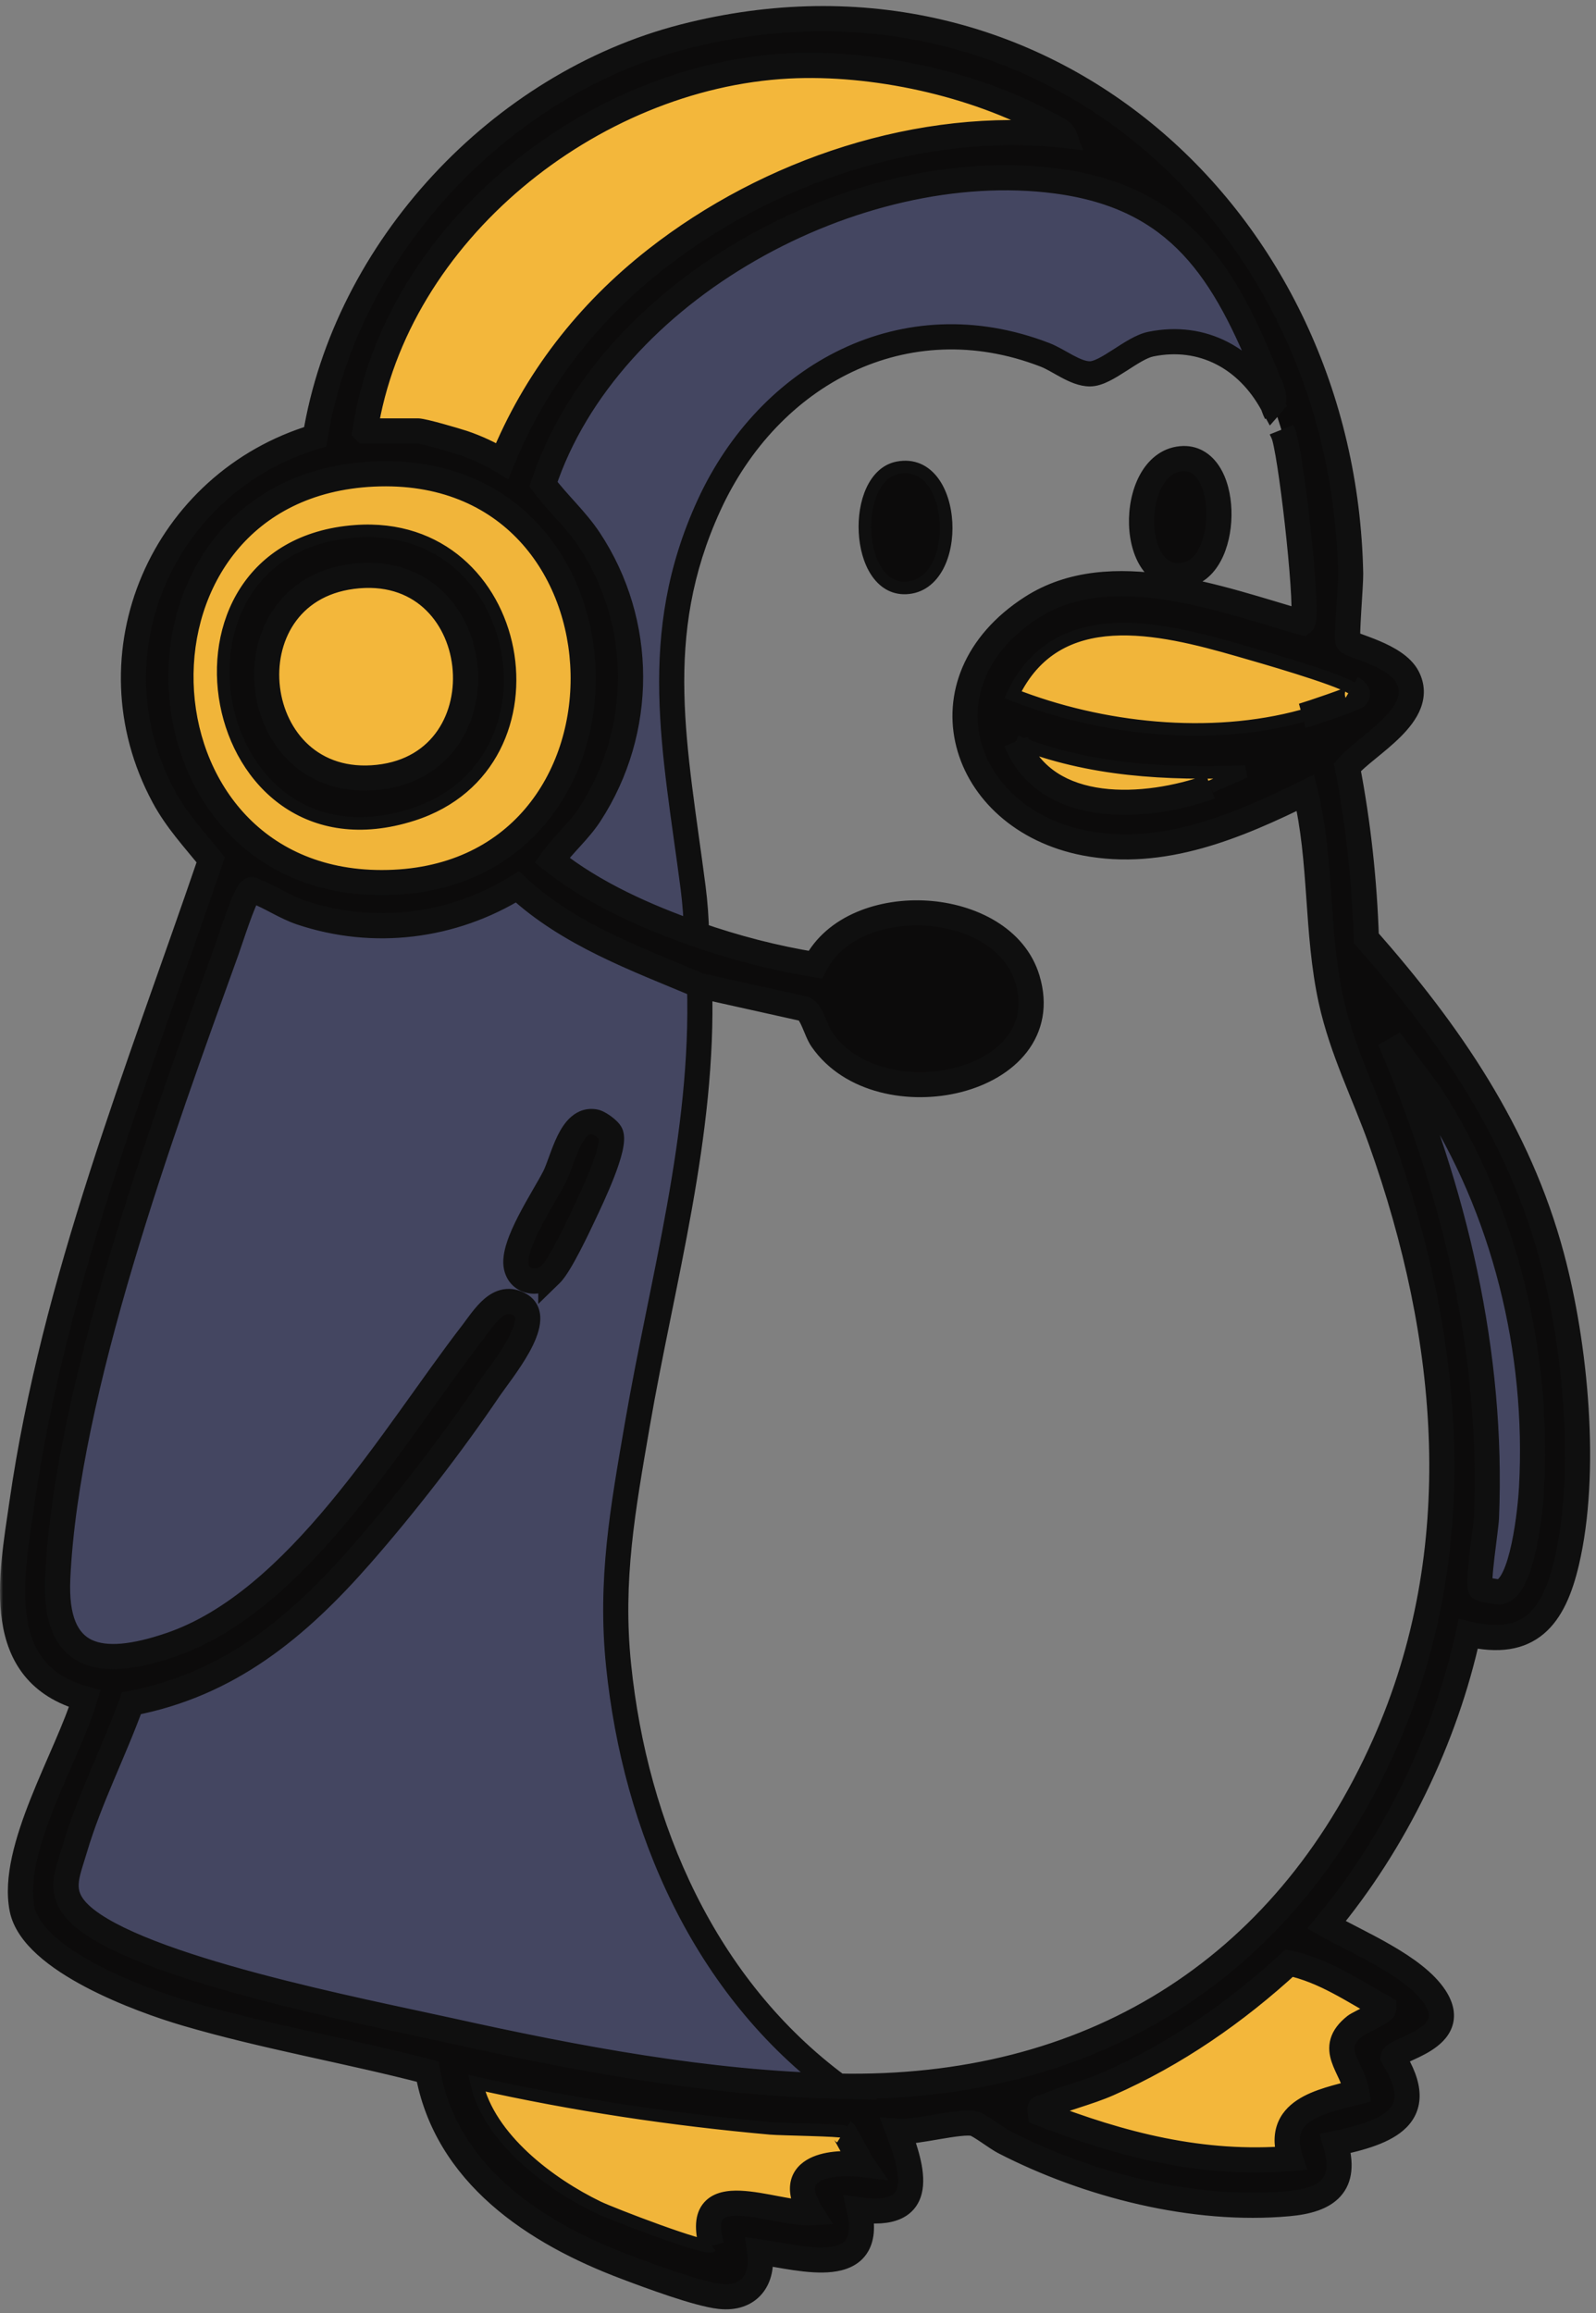 <svg width="254" height="368" viewBox="0 0 254 368" fill="none" xmlns="http://www.w3.org/2000/svg">
<rect x="0" y="0" width="254" height="368" fill="#808080" stroke="none"/>
<mask id="path-1-outside-1_3417_3979" maskUnits="userSpaceOnUse" x="0" y="-0.031" width="254" height="368" fill="black">
<rect fill="white" x="0" y="-0.031" width="254" height="368"/>
<path d="M214.553 102.06C214.993 102.77 222.163 104.15 224.003 107.72C227.073 113.67 217.463 118.51 214.443 122.06C216.163 131.05 217.153 140.13 217.453 149.29C230.683 164.3 241.683 180.23 246.953 199.89C250.753 214.04 252.693 234.23 249.333 248.53C247.283 257.28 243.463 262.3 233.663 259.96C230.023 276.67 222.023 293.12 211.113 306.24C216.153 309.1 225.143 312.8 228.373 317.75C232.723 324.41 221.823 326 221.713 327.34C227.613 336.76 220.763 339.28 212.533 341.02C214.503 347.66 211.243 350.04 205.093 350.6C190.003 351.98 173.093 347.65 159.763 340.78C158.563 340.16 155.893 338.08 154.993 337.86C152.803 337.33 145.763 339.33 142.983 339.1C145.693 346.19 147.053 353 136.753 351.57C139.233 362.76 127.553 359.22 120.923 358.28C121.563 362.68 119.223 365.87 114.583 365.36C111.013 364.97 103.213 362.06 99.573 360.68C85.093 355.23 70.933 345.94 68.063 329.59C55.333 326.27 42.213 324.05 29.583 320.34C22.453 318.25 5.183 311.97 3.513 303.72C1.583 294.18 10.753 279.43 13.493 270.26C-1.327 266.19 1.793 250.91 3.483 239.15C8.573 203.76 22.073 170.38 33.533 136.8C30.833 133.44 28.123 130.58 26.043 126.72C13.863 104.07 25.923 76.74 50.163 69.49C55.053 39.55 79.563 13.35 108.823 5.83C165.863 -8.82 213.863 34.77 214.953 91.3C214.983 93 214.243 101.56 214.533 102.03L214.553 102.06ZM58.093 68.56H66.483C67.363 68.56 72.473 70.06 73.693 70.46C75.793 71.16 78.013 72.2 79.913 73.34C85.123 60.5 93.533 49.74 104.393 41.23C122.323 27.19 146.493 19.06 169.363 21.54C169.093 20.81 167.683 20.25 166.973 19.86C155.133 13.29 138.963 9.79 125.453 10.49C94.123 12.12 62.953 36.99 58.083 68.55L58.093 68.56ZM203.083 65.68C202.803 65.19 202.663 64.57 202.483 64.24C203.213 63.41 202.113 61.3 201.753 60.41C194.923 43.2 187.673 31.38 168.123 28.8C136.403 24.62 96.783 45.97 86.493 77.04C88.783 80.11 91.663 82.64 93.793 85.86C102.523 99.05 102.523 116.26 93.903 129.53C92.133 132.26 89.723 134.24 87.863 136.85C94.503 142.14 102.883 145.86 110.863 148.65C117.013 150.8 123.293 152.43 129.743 153.48C135.923 141.48 159.583 142.88 163.503 155.74C168.593 172.48 139.993 178.61 130.813 165.41C129.833 164 129.273 161.15 128.033 160.52L111.353 156.81C101.223 152.55 90.543 148.7 82.343 141.11C72.003 147.51 59.483 149.05 47.913 145.18C45.343 144.32 43.023 142.69 40.683 141.83C40.153 141.64 40.203 141.25 39.653 141.93C38.703 143.1 36.733 149.36 36.043 151.28C25.763 179.76 10.583 221.17 9.193 251.07C8.583 264.16 16.003 265.47 27.053 261.74C47.443 254.85 62.593 228.34 75.193 212.03C77.003 209.68 79.373 205.55 82.843 207.63C86.723 209.96 79.633 218.36 77.883 220.96C71.933 229.77 64.413 239.48 57.393 247.48C47.323 258.96 36.433 268.02 20.933 270.98C18.143 278.7 14.253 286.23 11.923 294.11C10.693 298.27 9.153 301.17 12.763 304.57C21.833 313.1 58.093 320.05 71.533 323.03C91.673 327.49 112.703 331.48 133.423 331.9C173.113 332.7 204.213 313.76 220.333 277.54C234.143 246.51 230.923 212.82 219.773 181.51C217.093 173.98 213.603 167.18 211.843 159.22C209.433 148.31 210.393 137 207.763 126.12C196.923 131.46 185.023 136.53 172.653 134.13C152.773 130.28 146.003 108.34 164.163 96.66C176.743 88.57 194.313 95.34 207.303 99.05C208.363 98.26 205.703 74.13 204.413 69.52C204.253 68.95 203.953 68.42 203.933 68.37M59.433 75.42C17.323 77.39 19.453 140.41 60.733 140.42C104.443 140.42 102.983 73.39 59.433 75.42ZM215.903 110.77C216.333 110.2 215.523 109.7 215.083 109.44C212.363 107.82 200.803 104.52 197.083 103.45C184.493 99.82 168.193 95.92 161.203 110.52C175.253 116.05 192.593 117.92 207.263 113.89C208.373 113.58 215.623 111.13 215.903 110.77ZM198.153 122.77C185.633 123.21 173.433 122.64 161.703 117.97C166.573 129.89 182.443 128.83 192.643 125.17L198.153 122.77ZM235.633 252.71C235.753 252.85 238.213 253.31 238.673 253.26C242.373 252.8 243.593 239.8 243.753 236.72C244.933 214.94 239.433 192.42 227.623 174.14L221.193 165.47C231.483 189.37 237.663 215.25 236.563 241.52C236.493 243.22 235.063 252.05 235.643 252.72L235.633 252.71ZM220.223 319.44C215.383 316.73 210.713 313.52 205.183 312.33C196.673 320.16 187.053 326.83 176.423 331.51C173.113 332.97 169.273 333.84 166.223 335.22C165.663 335.47 165.353 334.99 165.553 336.22C178.443 341.24 191.343 344.57 205.363 343.42C202.823 335.7 210.173 334.34 215.913 332.87C215.233 328.75 211.093 325.95 215.673 322.32C216.293 321.83 220.593 319.98 220.223 319.45V319.44ZM134.293 339.18C133.803 338.87 124.323 338.77 122.623 338.62C106.883 337.21 91.253 334.87 75.853 331.43C77.853 340.21 87.413 347.42 95.193 351.18C97.323 352.21 112.443 358.03 113.263 357.33C110.053 345.94 123.203 352.37 129.093 352.05C124.763 345.13 131.523 343.7 137.243 344.38C136.753 343.69 134.543 339.34 134.293 339.18Z"/>
<path d="M187.963 72.98C179.303 73.8 179.503 93.93 189.063 91.36C195.883 89.53 195.733 72.24 187.963 72.98ZM142.873 74.42C135.403 75.87 136.013 93.9 144.183 93.54C153.343 93.14 152.463 72.55 142.873 74.42Z"/>
<path d="M111.333 156.82C112.053 180.6 105.403 203.58 101.413 226.76C99.133 240 97.053 251.36 98.443 264.92C101.103 290.86 112.143 316.18 133.403 331.9C112.693 331.48 91.663 327.5 71.513 323.03C58.083 320.05 21.823 313.09 12.743 304.57C9.133 301.18 10.673 298.27 11.903 294.11C14.233 286.23 18.123 278.7 20.913 270.98C36.413 268.01 47.303 258.96 57.373 247.48C64.383 239.48 71.913 229.77 77.863 220.96C79.613 218.37 86.703 209.96 82.823 207.63C79.353 205.55 76.983 209.68 75.173 212.03C62.573 228.34 47.413 254.85 27.033 261.74C15.983 265.47 8.563 264.17 9.173 251.07C10.563 221.17 25.743 179.77 36.023 151.28C36.713 149.36 38.683 143.09 39.633 141.93C40.183 141.25 40.133 141.64 40.663 141.83C43.013 142.68 45.333 144.32 47.893 145.18C59.463 149.06 71.983 147.51 82.323 141.11C90.523 148.7 101.203 152.54 111.333 156.81V156.82ZM87.663 202.71C89.123 201.29 92.023 195.13 93.043 192.97C94.153 190.61 98.123 182.37 97.183 180.34C96.893 179.72 95.363 178.61 94.673 178.48C90.813 177.77 89.603 184.56 88.253 187.22C86.543 190.59 81.393 198.1 82.173 201.56C82.773 204.2 85.863 204.44 87.663 202.7V202.71Z"/>
<path d="M202.473 64.24C198.543 57.07 191.443 53.06 183.153 54.75C180.153 55.36 176.073 59.49 173.453 59.48C171.113 59.48 168.553 57.33 166.343 56.47C143.973 47.8 122.403 59.54 112.843 80.37C103.283 101.2 107.443 119.09 110.313 141.28C110.623 143.69 110.803 146.22 110.853 148.65C102.873 145.86 94.483 142.14 87.853 136.85C89.713 134.24 92.113 132.26 93.893 129.53C102.513 116.26 102.513 99.05 93.783 85.86C91.653 82.64 88.773 80.11 86.483 77.04C96.783 45.97 136.403 24.61 168.113 28.8C187.663 31.38 194.913 43.2 201.743 60.41C202.093 61.3 203.203 63.41 202.473 64.24Z"/>
<path d="M58.093 68.56C62.963 37 94.133 12.13 125.463 10.5C138.973 9.8 155.143 13.3 166.983 19.87C167.693 20.26 169.103 20.82 169.373 21.55C146.503 19.07 122.333 27.2 104.403 41.24C93.543 49.75 85.133 60.51 79.923 73.35C78.023 72.2 75.803 71.16 73.703 70.47C72.483 70.07 67.373 68.57 66.493 68.57H58.103L58.093 68.56Z"/>
<path d="M59.433 75.42C102.983 73.38 104.443 140.42 60.733 140.42C19.453 140.42 17.323 77.39 59.433 75.42ZM56.553 84.53C22.813 87.02 32.463 140.22 65.663 129.61C90.803 121.58 83.683 82.53 56.553 84.53Z"/>
<path d="M220.223 319.44C220.583 319.98 216.293 321.82 215.673 322.31C211.093 325.94 215.233 328.73 215.913 332.86C210.173 334.34 202.823 335.7 205.363 343.41C191.343 344.56 178.443 341.23 165.553 336.21C165.363 334.98 165.663 335.47 166.223 335.21C169.273 333.83 173.113 332.96 176.423 331.5C187.053 326.82 196.673 320.15 205.183 312.32C210.713 313.51 215.383 316.72 220.223 319.43L220.223 319.44Z"/>
<path d="M134.293 339.18C134.543 339.34 136.763 343.68 137.243 344.38C131.523 343.71 124.763 345.14 129.093 352.05C123.193 352.37 110.043 345.93 113.263 357.33C112.443 358.03 97.323 352.21 95.193 351.18C87.413 347.42 77.853 340.21 75.853 331.43C91.253 334.87 106.883 337.21 122.623 338.62C124.323 338.77 133.803 338.87 134.293 339.18Z"/>
<path d="M215.903 110.77C215.623 111.14 208.383 113.59 207.263 113.89C192.593 117.92 175.253 116.05 161.203 110.52C168.193 95.92 184.493 99.82 197.083 103.45C200.803 104.52 212.363 107.82 215.083 109.44C215.523 109.7 216.343 110.2 215.903 110.77Z"/>
<path d="M235.633 252.71C235.063 252.04 236.483 243.21 236.553 241.51C237.663 215.24 231.473 189.37 221.183 165.46L227.613 174.13C239.433 192.41 244.933 214.93 243.743 236.71C243.573 239.79 242.363 252.79 238.663 253.25C238.213 253.31 235.743 252.84 235.623 252.7L235.633 252.71Z"/>
<path d="M198.153 122.77L192.643 125.17C182.433 128.83 166.573 129.89 161.703 117.97C173.433 122.64 185.633 123.21 198.153 122.77Z"/>
<path d="M144.183 93.54C153.343 93.14 152.463 72.55 142.873 74.42C135.403 75.87 136.013 93.9 144.183 93.54Z"/>
<path d="M187.963 72.98C195.733 72.24 195.873 89.53 189.063 91.36C179.503 93.92 179.303 73.8 187.963 72.98Z"/>
<path d="M87.663 202.71C85.863 204.46 82.773 204.21 82.173 201.57C81.393 198.11 86.543 190.6 88.253 187.23C89.603 184.57 90.813 177.78 94.673 178.49C95.363 178.62 96.903 179.72 97.183 180.35C98.113 182.38 94.153 190.62 93.043 192.98C92.033 195.14 89.133 201.29 87.663 202.72L87.663 202.71Z"/>
<path d="M65.663 129.61C90.803 121.58 83.683 82.53 56.553 84.53C22.813 87.02 32.463 140.22 65.663 129.61ZM56.053 91.71C35.613 94.39 39.163 125.97 60.193 123.67C80.883 121.4 77.623 88.88 56.053 91.71Z"/>
<path d="M56.053 91.71C77.623 88.88 80.893 121.4 60.193 123.67C39.153 125.97 35.613 94.39 56.053 91.71Z"/>
</mask>
<path d="M214.553 102.06C214.993 102.77 222.163 104.15 224.003 107.72C227.073 113.67 217.463 118.51 214.443 122.06C216.163 131.05 217.153 140.13 217.453 149.29C230.683 164.3 241.683 180.23 246.953 199.89C250.753 214.04 252.693 234.23 249.333 248.53C247.283 257.28 243.463 262.3 233.663 259.96C230.023 276.67 222.023 293.12 211.113 306.24C216.153 309.1 225.143 312.8 228.373 317.75C232.723 324.41 221.823 326 221.713 327.34C227.613 336.76 220.763 339.28 212.533 341.02C214.503 347.66 211.243 350.04 205.093 350.6C190.003 351.98 173.093 347.65 159.763 340.78C158.563 340.16 155.893 338.08 154.993 337.86C152.803 337.33 145.763 339.33 142.983 339.1C145.693 346.19 147.053 353 136.753 351.57C139.233 362.76 127.553 359.22 120.923 358.28C121.563 362.68 119.223 365.87 114.583 365.36C111.013 364.97 103.213 362.06 99.573 360.68C85.093 355.23 70.933 345.94 68.063 329.59C55.333 326.27 42.213 324.05 29.583 320.34C22.453 318.25 5.183 311.97 3.513 303.72C1.583 294.18 10.753 279.43 13.493 270.26C-1.327 266.19 1.793 250.91 3.483 239.15C8.573 203.76 22.073 170.38 33.533 136.8C30.833 133.44 28.123 130.58 26.043 126.72C13.863 104.07 25.923 76.74 50.163 69.49C55.053 39.55 79.563 13.35 108.823 5.83C165.863 -8.82 213.863 34.77 214.953 91.3C214.983 93 214.243 101.56 214.533 102.03L214.553 102.06ZM58.093 68.56H66.483C67.363 68.56 72.473 70.06 73.693 70.46C75.793 71.16 78.013 72.2 79.913 73.34C85.123 60.5 93.533 49.74 104.393 41.23C122.323 27.19 146.493 19.06 169.363 21.54C169.093 20.81 167.683 20.25 166.973 19.86C155.133 13.29 138.963 9.79 125.453 10.49C94.123 12.12 62.953 36.99 58.083 68.55L58.093 68.56ZM203.083 65.68C202.803 65.19 202.663 64.57 202.483 64.24C203.213 63.41 202.113 61.3 201.753 60.41C194.923 43.2 187.673 31.38 168.123 28.8C136.403 24.62 96.783 45.97 86.493 77.04C88.783 80.11 91.663 82.64 93.793 85.86C102.523 99.05 102.523 116.26 93.903 129.53C92.133 132.26 89.723 134.24 87.863 136.85C94.503 142.14 102.883 145.86 110.863 148.65C117.013 150.8 123.293 152.43 129.743 153.48C135.923 141.48 159.583 142.88 163.503 155.74C168.593 172.48 139.993 178.61 130.813 165.41C129.833 164 129.273 161.15 128.033 160.52L111.353 156.81C101.223 152.55 90.543 148.7 82.343 141.11C72.003 147.51 59.483 149.05 47.913 145.18C45.343 144.32 43.023 142.69 40.683 141.83C40.153 141.64 40.203 141.25 39.653 141.93C38.703 143.1 36.733 149.36 36.043 151.28C25.763 179.76 10.583 221.17 9.193 251.07C8.583 264.16 16.003 265.47 27.053 261.74C47.443 254.85 62.593 228.34 75.193 212.03C77.003 209.68 79.373 205.55 82.843 207.63C86.723 209.96 79.633 218.36 77.883 220.96C71.933 229.77 64.413 239.48 57.393 247.48C47.323 258.96 36.433 268.02 20.933 270.98C18.143 278.7 14.253 286.23 11.923 294.11C10.693 298.27 9.153 301.17 12.763 304.57C21.833 313.1 58.093 320.05 71.533 323.03C91.673 327.49 112.703 331.48 133.423 331.9C173.113 332.7 204.213 313.76 220.333 277.54C234.143 246.51 230.923 212.82 219.773 181.51C217.093 173.98 213.603 167.18 211.843 159.22C209.433 148.31 210.393 137 207.763 126.12C196.923 131.46 185.023 136.53 172.653 134.13C152.773 130.28 146.003 108.34 164.163 96.66C176.743 88.57 194.313 95.34 207.303 99.05C208.363 98.26 205.703 74.13 204.413 69.52C204.253 68.95 203.953 68.42 203.933 68.37M59.433 75.42C17.323 77.39 19.453 140.41 60.733 140.42C104.443 140.42 102.983 73.39 59.433 75.42ZM215.903 110.77C216.333 110.2 215.523 109.7 215.083 109.44C212.363 107.82 200.803 104.52 197.083 103.45C184.493 99.82 168.193 95.92 161.203 110.52C175.253 116.05 192.593 117.92 207.263 113.89C208.373 113.58 215.623 111.13 215.903 110.77ZM198.153 122.77C185.633 123.21 173.433 122.64 161.703 117.97C166.573 129.89 182.443 128.83 192.643 125.17L198.153 122.77ZM235.633 252.71C235.753 252.85 238.213 253.31 238.673 253.26C242.373 252.8 243.593 239.8 243.753 236.72C244.933 214.94 239.433 192.42 227.623 174.14L221.193 165.47C231.483 189.37 237.663 215.25 236.563 241.52C236.493 243.22 235.063 252.05 235.643 252.72L235.633 252.71ZM220.223 319.44C215.383 316.73 210.713 313.52 205.183 312.33C196.673 320.16 187.053 326.83 176.423 331.51C173.113 332.97 169.273 333.84 166.223 335.22C165.663 335.47 165.353 334.99 165.553 336.22C178.443 341.24 191.343 344.57 205.363 343.42C202.823 335.7 210.173 334.34 215.913 332.87C215.233 328.75 211.093 325.95 215.673 322.32C216.293 321.83 220.593 319.98 220.223 319.45V319.44ZM134.293 339.18C133.803 338.87 124.323 338.77 122.623 338.62C106.883 337.21 91.253 334.87 75.853 331.43C77.853 340.21 87.413 347.42 95.193 351.18C97.323 352.21 112.443 358.03 113.263 357.33C110.053 345.94 123.203 352.37 129.093 352.05C124.763 345.13 131.523 343.7 137.243 344.38C136.753 343.69 134.543 339.34 134.293 339.18Z" fill="#0C0B0B"/>
<path d="M187.963 72.98C179.303 73.8 179.503 93.93 189.063 91.36C195.883 89.53 195.733 72.24 187.963 72.98ZM142.873 74.42C135.403 75.87 136.013 93.9 144.183 93.54C153.343 93.14 152.463 72.55 142.873 74.42Z" fill="#FEFEFE"/>
<path d="M111.333 156.82C112.053 180.6 105.403 203.58 101.413 226.76C99.133 240 97.053 251.36 98.443 264.92C101.103 290.86 112.143 316.18 133.403 331.9C112.693 331.48 91.663 327.5 71.513 323.03C58.083 320.05 21.823 313.09 12.743 304.57C9.133 301.18 10.673 298.27 11.903 294.11C14.233 286.23 18.123 278.7 20.913 270.98C36.413 268.01 47.303 258.96 57.373 247.48C64.383 239.48 71.913 229.77 77.863 220.96C79.613 218.37 86.703 209.96 82.823 207.63C79.353 205.55 76.983 209.68 75.173 212.03C62.573 228.34 47.413 254.85 27.033 261.74C15.983 265.47 8.563 264.17 9.173 251.07C10.563 221.17 25.743 179.77 36.023 151.28C36.713 149.36 38.683 143.09 39.633 141.93C40.183 141.25 40.133 141.64 40.663 141.83C43.013 142.68 45.333 144.32 47.893 145.18C59.463 149.06 71.983 147.51 82.323 141.11C90.523 148.7 101.203 152.54 111.333 156.81V156.82ZM87.663 202.71C89.123 201.29 92.023 195.13 93.043 192.97C94.153 190.61 98.123 182.37 97.183 180.34C96.893 179.72 95.363 178.61 94.673 178.48C90.813 177.77 89.603 184.56 88.253 187.22C86.543 190.59 81.393 198.1 82.173 201.56C82.773 204.2 85.863 204.44 87.663 202.7V202.71Z" fill="#444661"/>
<path d="M202.473 64.24C198.543 57.07 191.443 53.06 183.153 54.75C180.153 55.36 176.073 59.49 173.453 59.48C171.113 59.48 168.553 57.33 166.343 56.47C143.973 47.8 122.403 59.54 112.843 80.37C103.283 101.2 107.443 119.09 110.313 141.28C110.623 143.69 110.803 146.22 110.853 148.65C102.873 145.86 94.483 142.14 87.853 136.85C89.713 134.24 92.113 132.26 93.893 129.53C102.513 116.26 102.513 99.05 93.783 85.86C91.653 82.64 88.773 80.11 86.483 77.04C96.783 45.97 136.403 24.61 168.113 28.8C187.663 31.38 194.913 43.2 201.743 60.41C202.093 61.3 203.203 63.41 202.473 64.24Z" fill="#444661"/>
<path d="M58.093 68.56C62.963 37 94.133 12.13 125.463 10.5C138.973 9.8 155.143 13.3 166.983 19.87C167.693 20.26 169.103 20.82 169.373 21.55C146.503 19.07 122.333 27.2 104.403 41.24C93.543 49.75 85.133 60.51 79.923 73.35C78.023 72.2 75.803 71.16 73.703 70.47C72.483 70.07 67.373 68.57 66.493 68.57H58.103L58.093 68.56Z" fill="#F3B73B"/>
<path d="M59.433 75.42C102.983 73.38 104.443 140.42 60.733 140.42C19.453 140.42 17.323 77.39 59.433 75.42ZM56.553 84.53C22.813 87.02 32.463 140.22 65.663 129.61C90.803 121.58 83.683 82.53 56.553 84.53Z" fill="#F1B53A"/>
<path d="M220.223 319.44C220.583 319.98 216.293 321.82 215.673 322.31C211.093 325.94 215.233 328.73 215.913 332.86C210.173 334.34 202.823 335.7 205.363 343.41C191.343 344.56 178.443 341.23 165.553 336.21C165.363 334.98 165.663 335.47 166.223 335.21C169.273 333.83 173.113 332.96 176.423 331.5C187.053 326.82 196.673 320.15 205.183 312.32C210.713 313.51 215.383 316.72 220.223 319.43L220.223 319.44Z" fill="#F3B73B"/>
<path d="M134.293 339.18C134.543 339.34 136.763 343.68 137.243 344.38C131.523 343.71 124.763 345.14 129.093 352.05C123.193 352.37 110.043 345.93 113.263 357.33C112.443 358.03 97.323 352.21 95.193 351.18C87.413 347.42 77.853 340.21 75.853 331.43C91.253 334.87 106.883 337.21 122.623 338.62C124.323 338.77 133.803 338.87 134.293 339.18Z" fill="#F1B53A"/>
<path d="M215.903 110.77C215.623 111.14 208.383 113.59 207.263 113.89C192.593 117.92 175.253 116.05 161.203 110.52C168.193 95.92 184.493 99.82 197.083 103.45C200.803 104.52 212.363 107.82 215.083 109.44C215.523 109.7 216.343 110.2 215.903 110.77Z" fill="#F1B53A"/>
<path d="M235.633 252.71C235.063 252.04 236.483 243.21 236.553 241.51C237.663 215.24 231.473 189.37 221.183 165.46L227.613 174.13C239.433 192.41 244.933 214.93 243.743 236.71C243.573 239.79 242.363 252.79 238.663 253.25C238.213 253.31 235.743 252.84 235.623 252.7L235.633 252.71Z" fill="#444661"/>
<path d="M198.153 122.77L192.643 125.17C182.433 128.83 166.573 129.89 161.703 117.97C173.433 122.64 185.633 123.21 198.153 122.77Z" fill="#F1B53A"/>
<path d="M144.183 93.54C153.343 93.14 152.463 72.55 142.873 74.42C135.403 75.87 136.013 93.9 144.183 93.54Z" fill="#0C0B0B"/>
<path d="M187.963 72.98C195.733 72.24 195.873 89.53 189.063 91.36C179.503 93.92 179.303 73.8 187.963 72.98Z" fill="#0C0B0B"/>
<path d="M87.663 202.71C85.863 204.46 82.773 204.21 82.173 201.57C81.393 198.11 86.543 190.6 88.253 187.23C89.603 184.57 90.813 177.78 94.673 178.49C95.363 178.62 96.903 179.72 97.183 180.35C98.113 182.38 94.153 190.62 93.043 192.98C92.033 195.14 89.133 201.29 87.663 202.72L87.663 202.71Z" fill="#0C0B0B"/>
<path d="M65.663 129.61C90.803 121.58 83.683 82.53 56.553 84.53C22.813 87.02 32.463 140.22 65.663 129.61ZM56.053 91.71C35.613 94.39 39.163 125.97 60.193 123.67C80.883 121.4 77.623 88.88 56.053 91.71Z" fill="#0C0B0B"/>
<path d="M56.053 91.71C77.623 88.88 80.893 121.4 60.193 123.67C39.153 125.97 35.613 94.39 56.053 91.71Z" fill="#F3B73B"/>
<path d="M197.083 103.45L196.806 104.411L196.807 104.411L197.083 103.45ZM161.203 110.52L160.301 110.088L159.838 111.057L160.837 111.451L161.203 110.52ZM198.153 122.77L198.553 123.687L198.118 121.771L198.153 122.77ZM122.623 338.62L122.534 339.616L122.536 339.616L122.623 338.62ZM75.853 331.43L76.071 330.454L74.527 330.109L74.878 331.652L75.853 331.43ZM95.193 351.18L95.629 350.28L95.629 350.28L95.193 351.18ZM142.873 74.42L143.064 75.402L143.065 75.402L142.873 74.42ZM144.183 93.54L144.14 92.541L144.139 92.541L144.183 93.54ZM56.553 84.53L56.48 83.533H56.48L56.553 84.53ZM65.663 129.61L65.359 128.657L65.359 128.658L65.663 129.61ZM215.083 109.44L215.595 108.581C214.824 108.121 213.507 107.583 211.988 107.031C210.444 106.47 208.612 105.867 206.758 105.285C203.05 104.119 199.218 103.023 197.36 102.489L197.083 103.45L196.807 104.411C198.669 104.947 202.477 106.036 206.159 107.193C208 107.771 209.8 108.364 211.305 108.911C212.835 109.467 213.983 109.949 214.572 110.299L215.083 109.44ZM197.083 103.45L197.36 102.489C191.08 100.678 183.7 98.743 176.983 99.151C173.606 99.356 170.352 100.154 167.472 101.889C164.583 103.629 162.126 106.277 160.301 110.088L161.203 110.52L162.105 110.952C163.776 107.463 165.977 105.124 168.504 103.602C171.04 102.075 173.959 101.338 177.104 101.147C183.431 100.763 190.497 102.592 196.806 104.411L197.083 103.45ZM161.203 110.52L160.837 111.451C175.049 117.044 192.612 118.952 207.528 114.854L207.263 113.89L206.999 112.926C192.575 116.888 175.458 115.056 161.57 109.59L161.203 110.52ZM198.153 122.77L198.118 121.771C185.64 122.209 173.608 121.633 162.073 117.041L161.703 117.97L161.334 118.899C173.259 123.647 185.627 124.211 198.189 123.769L198.153 122.77ZM192.643 125.17L193.043 126.087L198.553 123.687L198.153 122.77L197.754 121.853L192.244 124.253L192.643 125.17ZM134.293 339.18L134.828 338.335C134.689 338.247 134.554 338.207 134.497 338.19C134.422 338.169 134.347 338.153 134.281 338.141C134.148 338.116 133.992 338.096 133.826 338.079C133.492 338.043 133.056 338.012 132.558 337.984C131.561 337.928 130.266 337.882 128.943 337.841C126.261 337.757 123.524 337.696 122.711 337.624L122.623 338.62L122.536 339.616C123.423 339.695 126.275 339.758 128.881 339.84C130.202 339.881 131.476 339.927 132.446 339.981C132.933 340.009 133.331 340.038 133.616 340.068C133.76 340.083 133.859 340.097 133.919 340.108C133.95 340.113 133.956 340.116 133.946 340.113C133.94 340.111 133.922 340.106 133.896 340.095C133.873 340.086 133.821 340.065 133.759 340.025L134.293 339.18ZM122.623 338.62L122.713 337.624C107.012 336.218 91.425 333.884 76.071 330.454L75.853 331.43L75.635 332.406C91.082 335.856 106.755 338.203 122.534 339.616L122.623 338.62ZM75.853 331.43L74.878 331.652C75.94 336.312 78.983 340.476 82.674 343.919C86.373 347.37 90.796 350.166 94.758 352.08L95.193 351.18L95.629 350.28C91.811 348.434 87.564 345.745 84.038 342.456C80.504 339.159 77.767 335.328 76.829 331.208L75.853 331.43ZM95.193 351.18L94.758 352.08C95.877 352.621 100.236 354.35 104.38 355.844C106.461 356.595 108.516 357.297 110.11 357.768C110.903 358.003 111.607 358.188 112.152 358.291C112.421 358.342 112.687 358.381 112.92 358.387C113.037 358.391 113.177 358.387 113.323 358.361C113.45 358.338 113.692 358.279 113.913 358.091L113.263 357.33L112.614 356.569C112.784 356.425 112.946 356.397 112.968 356.393C113.008 356.386 113.017 356.389 112.977 356.388C112.898 356.386 112.753 356.37 112.525 356.327C112.079 356.242 111.45 356.079 110.677 355.85C109.139 355.395 107.127 354.709 105.059 353.963C100.906 352.465 96.64 350.769 95.629 350.28L95.193 351.18ZM142.873 74.42L142.683 73.438C140.39 73.883 138.815 75.589 137.869 77.653C136.922 79.718 136.538 82.264 136.665 84.71C136.791 87.153 137.432 89.605 138.645 91.457C139.876 93.335 141.747 94.648 144.227 94.539L144.183 93.54L144.139 92.541C142.535 92.612 141.266 91.806 140.318 90.36C139.353 88.887 138.776 86.809 138.662 84.607C138.549 82.41 138.902 80.199 139.687 78.487C140.472 76.774 141.622 75.682 143.064 75.402L142.873 74.42ZM144.183 93.54L144.227 94.539C146.958 94.42 148.896 92.775 150.072 90.596C151.235 88.439 151.703 85.694 151.558 83.074C151.414 80.459 150.652 77.833 149.205 75.953C147.718 74.021 145.502 72.889 142.682 73.439L142.873 74.42L143.065 75.402C145.04 75.016 146.53 75.756 147.62 77.172C148.748 78.639 149.432 80.835 149.561 83.184C149.69 85.528 149.26 87.888 148.312 89.646C147.375 91.382 145.988 92.46 144.14 92.541L144.183 93.54ZM56.553 84.53L56.48 83.533C47.752 84.177 41.735 88.123 38.233 93.576C34.751 98.998 33.811 105.819 35.024 112.17C36.236 118.522 39.62 124.503 44.915 128.212C50.241 131.942 57.399 133.301 65.968 130.563L65.663 129.61L65.359 128.658C57.328 131.224 50.829 129.912 46.063 126.573C41.266 123.214 38.121 117.728 36.988 111.795C35.856 105.862 36.755 99.579 39.916 94.657C43.056 89.766 48.485 86.128 56.627 85.527L56.553 84.53ZM65.663 129.61L65.968 130.563C79.12 126.362 83.795 114.022 81.692 103.119C79.586 92.205 70.646 82.489 56.48 83.533L56.553 84.53L56.627 85.527C69.591 84.572 77.776 93.38 79.728 103.498C81.682 113.628 77.347 124.829 65.359 128.657L65.663 129.61ZM214.553 102.06L216.253 101.007L216.236 100.978L216.217 100.95L214.553 102.06ZM224.003 107.72L222.226 108.636L222.226 108.637L224.003 107.72ZM214.443 122.06L212.92 120.764L212.299 121.494L212.479 122.436L214.443 122.06ZM217.453 149.29L215.454 149.356L215.478 150.074L215.953 150.613L217.453 149.29ZM246.953 199.89L245.022 200.408L245.022 200.409L246.953 199.89ZM249.333 248.53L247.386 248.073L247.386 248.074L249.333 248.53ZM233.663 259.96L234.128 258.015L232.144 257.541L231.709 259.534L233.663 259.96ZM211.113 306.24L209.576 304.961L208.047 306.8L210.126 307.979L211.113 306.24ZM228.373 317.75L226.698 318.843L226.699 318.844L228.373 317.75ZM221.713 327.34L219.72 327.176L219.666 327.839L220.018 328.402L221.713 327.34ZM212.533 341.02L212.12 339.063L210 339.512L210.616 341.589L212.533 341.02ZM205.093 350.6L204.912 348.608L204.911 348.608L205.093 350.6ZM159.763 340.78L158.845 342.557L158.847 342.558L159.763 340.78ZM154.993 337.86L155.468 335.917L155.464 335.916L154.993 337.86ZM142.983 339.1L143.148 337.107L139.98 336.845L141.115 339.814L142.983 339.1ZM136.753 351.57L137.028 349.589L134.178 349.193L134.801 352.003L136.753 351.57ZM120.923 358.28L121.204 356.3L118.56 355.925L118.944 358.568L120.923 358.28ZM114.583 365.36L114.802 363.372L114.801 363.372L114.583 365.36ZM99.573 360.68L100.282 358.81L100.278 358.808L99.573 360.68ZM68.063 329.59L70.033 329.244L69.811 327.979L68.568 327.655L68.063 329.59ZM29.583 320.34L30.147 318.421L30.146 318.421L29.583 320.34ZM3.513 303.72L1.553 304.117L1.553 304.117L3.513 303.72ZM13.493 270.26L15.41 270.833L15.995 268.873L14.023 268.331L13.493 270.26ZM3.483 239.15L1.504 238.865L1.504 238.866L3.483 239.15ZM33.533 136.8L35.426 137.446L35.782 136.405L35.093 135.547L33.533 136.8ZM26.043 126.72L24.282 127.667L24.283 127.669L26.043 126.72ZM50.163 69.49L50.736 71.406L51.936 71.048L52.137 69.812L50.163 69.49ZM108.823 5.83L108.326 3.893L108.326 3.893L108.823 5.83ZM214.953 91.3L216.953 91.265L216.953 91.261L214.953 91.3ZM214.533 102.03L212.831 103.08L212.85 103.11L212.869 103.14L214.533 102.03ZM73.693 70.46L74.326 68.563L74.317 68.56L73.693 70.46ZM79.913 73.34L78.885 75.055L80.888 76.257L81.767 74.092L79.913 73.34ZM104.393 41.23L103.16 39.655L103.16 39.656L104.393 41.23ZM169.363 21.54L169.148 23.528L172.36 23.877L171.239 20.846L169.363 21.54ZM166.973 19.86L166.003 21.609L166.011 21.613L166.973 19.86ZM125.453 10.49L125.35 8.493L125.35 8.493L125.453 10.49ZM58.083 68.55L56.107 68.245L55.952 69.248L56.669 69.965L58.083 68.55ZM202.483 64.24L200.982 62.919L200.058 63.97L200.728 65.198L202.483 64.24ZM201.753 60.41L199.894 61.148L199.899 61.16L201.753 60.41ZM168.123 28.8L168.385 26.817L168.385 26.817L168.123 28.8ZM86.493 77.04L84.595 76.411L84.267 77.401L84.89 78.236L86.493 77.04ZM93.793 85.86L92.125 86.963L92.126 86.964L93.793 85.86ZM93.903 129.53L92.226 128.441L92.225 128.442L93.903 129.53ZM87.863 136.85L86.235 135.689L85.135 137.233L86.617 138.414L87.863 136.85ZM110.863 148.65L110.203 150.538L110.203 150.538L110.863 148.65ZM129.743 153.48L129.422 155.454L130.856 155.688L131.521 154.396L129.743 153.48ZM163.503 155.74L165.417 155.158L165.417 155.157L163.503 155.74ZM130.813 165.41L129.171 166.552L129.171 166.552L130.813 165.41ZM128.033 160.52L128.939 158.737L128.714 158.623L128.468 158.568L128.033 160.52ZM111.353 156.81L110.578 158.654L110.744 158.723L110.919 158.762L111.353 156.81ZM82.343 141.11L83.702 139.642L82.585 138.608L81.291 139.409L82.343 141.11ZM47.913 145.18L47.279 147.077L47.279 147.077L47.913 145.18ZM40.683 141.83L41.373 139.953L41.366 139.95L41.358 139.947L40.683 141.83ZM39.653 141.93L41.206 143.191L41.209 143.188L39.653 141.93ZM36.043 151.28L37.925 151.959L37.926 151.956L36.043 151.28ZM9.193 251.07L11.191 251.163L11.191 251.163L9.193 251.07ZM27.053 261.74L27.693 263.635L27.694 263.635L27.053 261.74ZM75.193 212.03L76.776 213.253L76.778 213.25L75.193 212.03ZM82.843 207.63L83.873 205.915L83.872 205.915L82.843 207.63ZM77.883 220.96L79.541 222.079L79.543 222.077L77.883 220.96ZM57.393 247.48L55.89 246.161L55.89 246.161L57.393 247.48ZM20.933 270.98L20.558 269.016L19.44 269.229L19.052 270.3L20.933 270.98ZM11.923 294.11L10.005 293.543L10.005 293.543L11.923 294.11ZM12.763 304.57L11.392 306.026L11.393 306.027L12.763 304.57ZM71.533 323.03L71.1 324.983L71.101 324.983L71.533 323.03ZM133.423 331.9L133.383 333.9H133.383L133.423 331.9ZM220.333 277.54L222.161 278.353L220.333 277.54ZM219.773 181.51L217.889 182.181L217.889 182.181L219.773 181.51ZM211.843 159.22L209.891 159.651L209.891 159.652L211.843 159.22ZM207.763 126.12L209.707 125.65L209.12 123.222L206.88 124.326L207.763 126.12ZM172.653 134.13L173.034 132.167L173.034 132.167L172.653 134.13ZM164.163 96.66L163.082 94.978L163.082 94.978L164.163 96.66ZM207.303 99.05L206.754 100.973L207.705 101.245L208.499 100.654L207.303 99.05ZM204.413 69.52L206.339 68.981L206.339 68.98L204.413 69.52ZM207.263 113.89L206.725 111.964L207.781 115.822L207.263 113.89ZM192.643 125.17L193.319 127.053L191.969 123.287L192.643 125.17ZM238.673 253.26L238.89 255.248L238.905 255.247L238.92 255.245L238.673 253.26ZM243.753 236.72L241.756 236.612L241.756 236.616L243.753 236.72ZM227.623 174.14L229.303 173.055L229.268 173.001L229.23 172.949L227.623 174.14ZM221.193 165.47L222.8 164.279L219.356 166.261L221.193 165.47ZM236.563 241.52L234.565 241.436L234.565 241.438L236.563 241.52ZM235.643 252.72L234.229 254.134L237.156 251.411L235.643 252.72ZM205.183 312.33L205.604 310.375L204.592 310.157L203.829 310.858L205.183 312.33ZM176.423 331.51L175.618 329.68L175.616 329.68L176.423 331.51ZM166.223 335.22L167.039 337.046L167.048 337.042L166.223 335.22ZM165.553 336.22L163.579 336.541L163.763 337.669L164.828 338.084L165.553 336.22ZM205.363 343.42L205.527 345.413L208.056 345.206L207.263 342.795L205.363 343.42ZM215.913 332.87L216.41 334.808L218.185 334.353L217.887 332.544L215.913 332.87ZM215.673 322.32L214.433 320.751L214.431 320.753L215.673 322.32ZM220.223 319.45H218.223V320.079L218.584 320.595L220.223 319.45ZM113.263 357.33L111.339 357.874L115.188 356.788L113.263 357.33ZM129.093 352.05L129.202 354.047L132.587 353.863L130.789 350.989L129.093 352.05ZM137.243 344.38L137.011 346.366L141.382 346.878L138.893 343.249L137.243 344.38ZM187.963 72.98L188.152 74.971L188.153 74.971L187.963 72.98ZM111.333 156.82H109.333V156.85L109.334 156.881L111.333 156.82ZM101.413 226.76L103.384 227.099L103.384 227.099L101.413 226.76ZM98.443 264.92L96.454 265.124V265.124L98.443 264.92ZM133.403 331.9L133.363 333.9L139.644 334.027L134.593 330.292L133.403 331.9ZM71.513 323.03L71.08 324.983L71.08 324.983L71.513 323.03ZM12.743 304.57L11.374 306.028L11.375 306.029L12.743 304.57ZM11.903 294.11L9.986 293.543L9.986 293.543L11.903 294.11ZM20.913 270.98L20.537 269.016L19.419 269.23L19.032 270.3L20.913 270.98ZM57.373 247.48L58.877 248.799L58.878 248.798L57.373 247.48ZM77.863 220.96L76.206 219.84L76.206 219.841L77.863 220.96ZM82.823 207.63L83.853 205.915L83.852 205.915L82.823 207.63ZM75.173 212.03L76.756 213.253L76.758 213.25L75.173 212.03ZM27.033 261.74L27.673 263.635L27.674 263.635L27.033 261.74ZM9.173 251.07L11.171 251.163L11.171 251.163L9.173 251.07ZM36.023 151.28L37.905 151.959L37.906 151.956L36.023 151.28ZM39.633 141.93L41.181 143.197L41.188 143.188L39.633 141.93ZM40.663 141.83L41.344 139.949L41.338 139.947L40.663 141.83ZM47.893 145.18L47.257 147.076L47.258 147.076L47.893 145.18ZM82.323 141.11L83.682 139.642L82.565 138.608L81.271 139.409L82.323 141.11ZM111.333 156.81H113.333V155.483L112.11 154.967L111.333 156.81ZM93.043 192.97L94.852 193.824L94.853 193.821L93.043 192.97ZM97.183 180.34L98.998 179.5L98.995 179.493L97.183 180.34ZM94.673 178.48L95.044 176.515L95.035 176.513L94.673 178.48ZM88.253 187.22L86.47 186.315L86.47 186.315L88.253 187.22ZM82.173 201.56L80.222 202L80.223 202.003L82.173 201.56ZM87.663 202.7H89.663V197.985L86.273 201.262L87.663 202.7ZM202.473 64.24L200.72 65.201L202.091 67.703L203.975 65.561L202.473 64.24ZM183.153 54.75L183.552 56.71L183.553 56.71L183.153 54.75ZM173.453 59.48L173.461 57.48H173.453V59.48ZM166.343 56.47L167.069 54.606L167.066 54.605L166.343 56.47ZM110.313 141.28L112.297 141.025L112.297 141.024L110.313 141.28ZM110.853 148.65L110.193 150.538L112.912 151.489L112.853 148.609L110.853 148.65ZM87.853 136.85L86.225 135.689L85.125 137.232L86.606 138.413L87.853 136.85ZM93.893 129.53L95.569 130.622L95.571 130.62L93.893 129.53ZM93.783 85.86L92.115 86.963L92.116 86.964L93.783 85.86ZM86.483 77.04L84.585 76.411L84.257 77.4L84.88 78.236L86.483 77.04ZM168.113 28.8L167.851 30.783L167.852 30.783L168.113 28.8ZM201.743 60.41L203.605 59.678L203.602 59.672L201.743 60.41ZM125.463 10.5L125.36 8.503L125.36 8.503L125.463 10.5ZM166.983 19.87L166.013 21.619L166.021 21.623L166.983 19.87ZM169.373 21.55L169.158 23.538L172.37 23.887L171.249 20.856L169.373 21.55ZM104.403 41.24L103.17 39.665L103.17 39.666L104.403 41.24ZM79.923 73.35L78.888 75.061L80.895 76.276L81.777 74.102L79.923 73.35ZM73.703 70.47L74.328 68.57L74.326 68.57L73.703 70.47ZM58.103 68.57L56.689 69.984L57.275 70.57H58.103V68.57ZM215.673 322.31L214.433 320.741L214.431 320.743L215.673 322.31ZM215.913 332.86L216.413 334.797L218.184 334.34L217.887 332.535L215.913 332.86ZM205.363 343.41L205.527 345.403L208.057 345.196L207.263 342.784L205.363 343.41ZM165.553 336.21L163.577 336.515L163.753 337.655L164.828 338.074L165.553 336.21ZM166.223 335.21L165.399 333.388L165.39 333.392L165.381 333.396L166.223 335.21ZM176.423 331.5L175.618 329.67L175.616 329.67L176.423 331.5ZM205.183 312.32L205.604 310.365L204.592 310.147L203.829 310.848L205.183 312.32ZM220.223 319.43L222.223 319.433L222.225 318.259L221.201 317.685L220.223 319.43ZM236.553 241.51L234.555 241.426L234.555 241.428L236.553 241.51ZM221.183 165.46L222.79 164.269L219.346 166.251L221.183 165.46ZM227.613 174.13L229.293 173.044L229.258 172.99L229.22 172.939L227.613 174.13ZM243.743 236.71L245.74 236.82L245.74 236.819L243.743 236.71ZM238.663 253.25L238.417 251.265L238.408 251.266L238.399 251.268L238.663 253.25ZM235.623 252.7L237.038 251.286L234.105 254.002L235.623 252.7ZM82.173 201.57L80.222 202.01L80.223 202.013L82.173 201.57ZM88.253 187.23L86.47 186.325L86.47 186.325L88.253 187.23ZM94.673 178.49L95.044 176.525L95.035 176.523L94.673 178.49ZM97.183 180.35L95.356 181.162L95.36 181.173L95.365 181.183L97.183 180.35ZM93.043 192.98L91.234 192.129L91.232 192.133L93.043 192.98ZM87.663 202.72L85.663 202.719L85.66 207.459L89.058 204.154L87.663 202.72ZM56.053 91.71L56.313 93.693L56.314 93.693L56.053 91.71ZM60.193 123.67L60.411 125.658L60.411 125.658L60.193 123.67ZM214.553 102.06L212.853 103.114C213.121 103.545 213.484 103.789 213.624 103.88C213.812 104.001 214.006 104.099 214.166 104.174C214.487 104.323 214.877 104.474 215.257 104.615C216.063 104.917 216.987 105.241 217.973 105.659C218.954 106.075 219.9 106.544 220.682 107.079C221.477 107.624 221.976 108.152 222.226 108.636L224.003 107.72L225.781 106.804C225.111 105.503 224.024 104.52 222.943 103.78C221.849 103.03 220.63 102.441 219.534 101.976C218.442 101.514 217.377 101.137 216.657 100.868C216.274 100.725 216.018 100.624 215.855 100.548C215.773 100.51 215.766 100.501 215.799 100.523C215.818 100.535 215.872 100.571 215.942 100.633C216.006 100.69 216.133 100.812 216.253 101.007L214.553 102.06ZM224.003 107.72L222.226 108.637C222.706 109.568 222.695 110.387 222.362 111.255C221.994 112.215 221.216 113.252 220.093 114.376C218.98 115.49 217.677 116.546 216.376 117.611C215.14 118.623 213.816 119.711 212.92 120.764L214.443 122.06L215.967 123.356C216.581 122.634 217.59 121.786 218.91 120.706C220.164 119.68 221.638 118.488 222.922 117.204C224.195 115.93 225.432 114.42 226.097 112.688C226.797 110.864 226.835 108.847 225.781 106.803L224.003 107.72ZM214.443 122.06L212.479 122.436C214.179 131.32 215.158 140.297 215.454 149.356L217.453 149.29L219.452 149.225C219.149 139.964 218.148 130.78 216.408 121.684L214.443 122.06ZM217.453 149.29L215.953 150.613C229.09 165.516 239.866 181.173 245.022 200.408L246.953 199.89L248.885 199.372C243.501 179.287 232.277 163.084 218.954 147.968L217.453 149.29ZM246.953 199.89L245.022 200.409C248.773 214.376 250.644 234.208 247.386 248.073L249.333 248.53L251.28 248.988C254.743 234.252 252.734 213.704 248.885 199.371L246.953 199.89ZM249.333 248.53L247.386 248.074C246.384 252.352 245.037 255.253 243.115 256.875C241.327 258.385 238.651 259.095 234.128 258.015L233.663 259.96L233.199 261.905C238.475 263.165 242.61 262.535 245.695 259.932C248.645 257.442 250.233 253.458 251.281 248.986L249.333 248.53ZM233.663 259.96L231.709 259.534C228.137 275.933 220.279 292.09 209.576 304.961L211.113 306.24L212.651 307.519C223.768 294.15 231.91 277.407 235.618 260.386L233.663 259.96ZM211.113 306.24L210.126 307.979C211.43 308.72 212.984 309.511 214.565 310.326C216.166 311.152 217.825 312.018 219.419 312.942C222.683 314.833 225.364 316.797 226.698 318.843L228.373 317.75L230.048 316.657C228.153 313.753 224.724 311.392 221.425 309.481C219.738 308.503 218.002 307.598 216.399 306.772C214.777 305.934 213.316 305.191 212.101 304.501L211.113 306.24ZM228.373 317.75L226.699 318.844C227.543 320.136 227.441 320.818 227.309 321.172C227.125 321.666 226.613 322.235 225.642 322.853C224.692 323.458 223.613 323.924 222.583 324.393C222.114 324.606 221.584 324.853 221.161 325.113C220.951 325.243 220.673 325.432 220.423 325.688C220.192 325.924 219.782 326.425 219.72 327.176L221.713 327.34L223.707 327.504C223.659 328.087 223.347 328.419 223.285 328.482C223.205 328.564 223.168 328.575 223.258 328.52C223.435 328.41 223.741 328.261 224.241 328.033C225.15 327.619 226.545 327.02 227.79 326.227C229.014 325.448 230.418 324.286 231.058 322.567C231.75 320.708 231.379 318.694 230.048 316.656L228.373 317.75ZM221.713 327.34L220.018 328.402C221.4 330.607 221.886 332.183 221.927 333.281C221.964 334.281 221.64 335.007 221.001 335.653C220.296 336.365 219.167 337.012 217.579 337.596C216.01 338.173 214.152 338.634 212.12 339.063L212.533 341.02L212.947 342.977C215.03 342.537 217.114 342.029 218.96 341.35C220.787 340.678 222.544 339.78 223.844 338.467C225.208 337.088 226.005 335.309 225.924 333.133C225.847 331.054 224.977 328.783 223.408 326.278L221.713 327.34ZM212.533 341.02L210.616 341.589C211.513 344.611 211.035 346.011 210.368 346.757C209.567 347.652 207.892 348.337 204.912 348.608L205.093 350.6L205.275 352.592C208.445 352.303 211.475 351.518 213.349 349.424C215.357 347.179 215.524 344.069 214.451 340.451L212.533 341.02ZM205.093 350.6L204.911 348.608C190.282 349.946 173.753 345.74 160.68 339.002L159.763 340.78L158.847 342.558C172.434 349.56 189.725 354.014 205.276 352.592L205.093 350.6ZM159.763 340.78L160.681 339.003C160.216 338.763 159.402 338.196 158.382 337.51C157.914 337.196 157.419 336.869 156.973 336.604C156.597 336.38 156.023 336.053 155.468 335.917L154.993 337.86L154.519 339.803C154.414 339.777 154.511 339.793 154.926 340.04C155.271 340.246 155.688 340.519 156.15 340.83C156.99 341.395 158.111 342.177 158.845 342.557L159.763 340.78ZM154.993 337.86L155.464 335.916C154.54 335.693 153.37 335.766 152.369 335.874C151.288 335.991 150.059 336.194 148.874 336.396C147.664 336.602 146.499 336.806 145.457 336.947C144.381 337.092 143.608 337.145 143.148 337.107L142.983 339.1L142.819 341.093C143.749 341.17 144.898 341.059 145.993 340.911C147.121 340.758 148.374 340.538 149.545 340.339C150.742 340.136 151.857 339.953 152.799 339.851C153.82 339.741 154.352 339.763 154.523 339.804L154.993 337.86ZM142.983 339.1L141.115 339.814C141.78 341.553 142.331 343.197 142.647 344.662C142.969 346.157 143.002 347.274 142.808 348.04C142.645 348.686 142.33 349.099 141.665 349.384C140.87 349.724 139.447 349.925 137.028 349.589L136.753 351.57L136.478 353.551C139.21 353.93 141.479 353.816 143.241 353.06C145.134 352.249 146.241 350.784 146.686 349.02C147.101 347.377 146.93 345.55 146.557 343.819C146.177 342.058 145.542 340.192 144.852 338.386L142.983 339.1ZM136.753 351.57L134.801 352.003C135.368 354.56 135.005 355.769 134.614 356.333C134.236 356.878 133.485 357.319 132.026 357.487C130.576 357.654 128.784 357.507 126.831 357.223C125.868 357.083 124.904 356.916 123.951 356.75C123.011 356.587 122.07 356.423 121.204 356.3L120.923 358.28L120.643 360.26C121.434 360.372 122.309 360.525 123.267 360.691C124.212 360.855 125.229 361.032 126.255 361.181C128.279 361.475 130.495 361.69 132.484 361.461C134.463 361.233 136.581 360.519 137.903 358.61C139.212 356.72 139.379 354.175 138.706 351.137L136.753 351.57ZM120.923 358.28L118.944 358.568C119.209 360.387 118.815 361.649 118.206 362.37C117.642 363.038 116.614 363.571 114.802 363.372L114.583 365.36L114.365 367.348C117.193 367.659 119.655 366.852 121.261 364.952C122.822 363.106 123.278 360.573 122.903 357.992L120.923 358.28ZM114.583 365.36L114.801 363.372C113.258 363.203 110.607 362.449 107.736 361.494C104.926 360.559 102.099 359.498 100.282 358.81L99.573 360.68L98.864 362.55C100.688 363.242 103.581 364.326 106.473 365.289C109.304 366.231 112.339 367.127 114.366 367.348L114.583 365.36ZM99.573 360.68L100.278 358.808C85.958 353.418 72.71 344.495 70.033 329.244L68.063 329.59L66.094 329.936C69.156 347.385 84.229 357.042 98.869 362.552L99.573 360.68ZM68.063 329.59L68.568 327.655C62.158 325.983 55.648 324.588 49.22 323.159C42.773 321.726 36.392 320.256 30.147 318.421L29.583 320.34L29.02 322.259C35.404 324.134 41.899 325.629 48.352 327.064C54.824 328.502 61.239 329.877 67.559 331.525L68.063 329.59ZM29.583 320.34L30.146 318.421C26.651 317.396 20.69 315.348 15.435 312.572C12.806 311.182 10.427 309.649 8.632 308.022C6.815 306.375 5.771 304.79 5.474 303.323L3.513 303.72L1.553 304.117C2.091 306.775 3.832 309.069 5.946 310.985C8.081 312.921 10.778 314.635 13.567 316.108C19.147 319.057 25.386 321.194 29.021 322.259L29.583 320.34ZM3.513 303.72L5.474 303.323C5.068 301.319 5.226 298.915 5.827 296.187C6.424 293.472 7.431 290.561 8.611 287.59C9.794 284.612 11.114 281.663 12.344 278.806C13.557 275.988 14.688 273.25 15.41 270.833L13.493 270.26L11.577 269.687C10.929 271.856 9.886 274.4 8.67 277.224C7.47 280.011 6.104 283.065 4.893 286.113C3.68 289.168 2.585 292.307 1.92 295.327C1.258 298.334 0.994 301.351 1.553 304.117L3.513 303.72ZM13.493 270.26L14.023 268.331C10.662 267.408 8.461 265.896 6.996 264.08C5.517 262.246 4.671 259.955 4.275 257.295C3.468 251.86 4.596 245.466 5.463 239.435L3.483 239.15L1.504 238.866C0.681 244.594 -0.596 251.72 0.319 257.883C0.785 261.021 1.832 264.048 3.883 266.591C5.948 269.153 8.915 271.077 12.964 272.189L13.493 270.26ZM3.483 239.15L5.463 239.435C10.518 204.286 23.916 171.173 35.426 137.446L33.533 136.8L31.641 136.154C20.231 169.587 6.629 203.234 1.504 238.865L3.483 239.15ZM33.533 136.8L35.093 135.547C32.27 132.035 29.769 129.417 27.804 125.771L26.043 126.72L24.283 127.669C26.478 131.743 29.397 134.845 31.974 138.053L33.533 136.8ZM26.043 126.72L27.805 125.773C16.246 104.279 27.666 78.306 50.736 71.406L50.163 69.49L49.59 67.574C24.181 75.174 11.48 103.862 24.282 127.667L26.043 126.72ZM50.163 69.49L52.137 69.812C56.896 40.675 80.811 15.095 109.321 7.767L108.823 5.83L108.326 3.893C78.316 11.606 53.211 38.425 48.19 69.168L50.163 69.49ZM108.823 5.83L109.321 7.767C164.919 -6.512 211.885 35.893 212.954 91.339L214.953 91.3L216.953 91.261C215.842 33.647 166.808 -11.127 108.326 3.893L108.823 5.83ZM214.953 91.3L212.954 91.335C212.967 92.082 212.8 94.504 212.65 97.006C212.577 98.212 212.511 99.405 212.482 100.331C212.467 100.791 212.461 101.216 212.47 101.557C212.475 101.724 212.484 101.91 212.505 102.086C212.515 102.173 212.532 102.292 212.563 102.423C212.585 102.517 212.652 102.79 212.831 103.08L214.533 102.03L216.236 100.98C216.397 101.241 216.447 101.468 216.455 101.502C216.465 101.541 216.47 101.57 216.473 101.586C216.475 101.603 216.477 101.614 216.477 101.616C216.477 101.619 216.476 101.608 216.474 101.576C216.472 101.545 216.47 101.504 216.469 101.45C216.463 101.226 216.466 100.893 216.48 100.457C216.507 99.594 216.57 98.452 216.642 97.246C216.782 94.926 216.97 92.218 216.953 91.265L214.953 91.3ZM214.533 102.03L212.869 103.14L212.889 103.17L214.553 102.06L216.217 100.95L216.197 100.92L214.533 102.03ZM58.093 68.56V70.56H66.483V68.56V66.56H58.093V68.56ZM66.483 68.56V70.56C66.393 70.56 66.41 70.551 66.633 70.592C66.814 70.626 67.055 70.677 67.35 70.747C67.937 70.886 68.67 71.079 69.429 71.288C70.952 71.709 72.502 72.174 73.07 72.361L73.693 70.46L74.317 68.56C73.665 68.346 72.049 67.862 70.493 67.432C69.712 67.217 68.926 67.009 68.269 66.854C67.942 66.777 67.63 66.709 67.359 66.659C67.129 66.616 66.794 66.56 66.483 66.56V68.56ZM73.693 70.46L73.061 72.357C75.013 73.008 77.101 73.985 78.885 75.055L79.913 73.34L80.942 71.625C78.926 70.415 76.574 69.312 74.326 68.563L73.693 70.46ZM79.913 73.34L81.767 74.092C86.837 61.597 95.023 51.114 105.627 42.804L104.393 41.23L103.16 39.656C92.044 48.366 83.41 59.403 78.06 72.588L79.913 73.34ZM104.393 41.23L105.626 42.805C123.203 29.042 146.864 21.112 169.148 23.528L169.363 21.54L169.579 19.552C146.123 17.008 121.444 25.338 103.16 39.655L104.393 41.23ZM169.363 21.54L171.239 20.846C171.012 20.232 170.608 19.799 170.305 19.53C169.988 19.248 169.641 19.022 169.349 18.85C169.051 18.674 168.75 18.52 168.507 18.398C168.236 18.261 168.071 18.181 167.936 18.107L166.973 19.86L166.011 21.613C166.23 21.734 166.508 21.87 166.71 21.971C166.94 22.087 167.141 22.191 167.318 22.296C167.5 22.403 167.602 22.479 167.647 22.519C167.706 22.572 167.58 22.484 167.488 22.234L169.363 21.54ZM166.973 19.86L167.944 18.111C155.757 11.349 139.212 7.775 125.35 8.493L125.453 10.49L125.557 12.487C138.715 11.806 154.51 15.231 166.003 21.609L166.973 19.86ZM125.453 10.49L125.35 8.493C93.197 10.166 61.139 35.631 56.107 68.245L58.083 68.55L60.06 68.855C64.767 38.349 95.05 14.075 125.557 12.487L125.453 10.49ZM58.083 68.55L56.669 69.965L56.679 69.975L58.093 68.56L59.507 67.146L59.497 67.136L58.083 68.55ZM203.083 65.68L204.82 64.688C204.775 64.61 204.72 64.48 204.628 64.224C204.591 64.121 204.534 63.959 204.482 63.822C204.43 63.685 204.349 63.484 204.239 63.282L202.483 64.24L200.728 65.198C200.707 65.161 200.712 65.162 200.745 65.249C200.779 65.336 200.808 65.421 200.864 65.576C200.957 65.835 201.112 66.26 201.347 66.672L203.083 65.68ZM202.483 64.24L203.985 65.561C204.628 64.83 204.738 63.965 204.728 63.38C204.717 62.783 204.578 62.21 204.439 61.759C204.179 60.915 203.709 59.91 203.607 59.66L201.753 60.41L199.899 61.16C199.99 61.385 200.177 61.804 200.281 62.047C200.413 62.36 200.531 62.661 200.616 62.936C200.706 63.228 200.727 63.394 200.728 63.454C200.73 63.525 200.704 63.235 200.982 62.919L202.483 64.24ZM201.753 60.41L203.612 59.672C200.184 51.032 196.551 43.47 191.165 37.748C185.708 31.951 178.571 28.161 168.385 26.817L168.123 28.8L167.862 30.783C177.226 32.019 183.489 35.429 188.252 40.49C193.086 45.625 196.493 52.578 199.894 61.148L201.753 60.41ZM168.123 28.8L168.385 26.817C152.012 24.66 133.739 29.092 118.277 37.967C102.816 46.84 89.934 60.291 84.595 76.411L86.493 77.04L88.392 77.669C93.343 62.719 105.416 49.96 120.268 41.436C135.117 32.913 152.514 28.76 167.862 30.783L168.123 28.8ZM86.493 77.04L84.89 78.236C86.103 79.862 87.472 81.344 88.715 82.729C89.984 84.145 91.149 85.487 92.125 86.963L93.793 85.86L95.462 84.757C94.308 83.013 92.968 81.48 91.692 80.058C90.39 78.606 89.174 77.288 88.097 75.844L86.493 77.04ZM93.793 85.86L92.126 86.964C100.412 99.483 100.417 115.832 92.226 128.441L93.903 129.53L95.581 130.62C104.63 116.688 104.635 98.617 95.461 84.756L93.793 85.86ZM93.903 129.53L92.225 128.442C91.438 129.656 90.494 130.727 89.437 131.89C88.409 133.021 87.249 134.266 86.235 135.689L87.863 136.85L89.492 138.011C90.338 136.824 91.313 135.774 92.397 134.58C93.453 133.418 94.599 132.134 95.582 130.618L93.903 129.53ZM87.863 136.85L86.617 138.414C93.516 143.91 102.142 147.72 110.203 150.538L110.863 148.65L111.524 146.762C103.625 144.001 95.491 140.37 89.11 135.286L87.863 136.85ZM110.863 148.65L110.203 150.538C116.457 152.724 122.85 154.384 129.422 155.454L129.743 153.48L130.065 151.506C123.736 150.476 117.57 148.876 111.523 146.762L110.863 148.65ZM129.743 153.48L131.521 154.396C134.102 149.386 140.584 146.853 147.344 147.284C154.113 147.715 159.977 151.031 161.59 156.323L163.503 155.74L165.417 155.157C163.11 147.589 155.184 143.775 147.598 143.292C140.003 142.808 131.565 145.574 127.965 152.564L129.743 153.48ZM163.503 155.74L161.59 156.322C162.678 159.899 161.956 162.745 160.253 164.945C158.489 167.222 155.544 168.955 152.01 169.866C144.825 171.718 136.397 169.937 132.455 164.268L130.813 165.41L129.171 166.552C134.409 174.084 144.872 175.837 153.009 173.739C157.136 172.675 160.961 170.562 163.415 167.394C165.929 164.149 166.874 159.951 165.417 155.158L163.503 155.74ZM130.813 165.41L132.456 164.269C132.324 164.079 132.167 163.78 131.97 163.333C131.738 162.808 131.626 162.502 131.357 161.88C131.14 161.376 130.871 160.793 130.537 160.272C130.217 159.774 129.714 159.13 128.939 158.737L128.033 160.52L127.128 162.303C126.973 162.225 127.005 162.174 127.169 162.431C127.32 162.666 127.485 163.002 127.685 163.465C127.834 163.81 128.122 164.521 128.31 164.947C128.532 165.451 128.813 166.036 129.171 166.552L130.813 165.41ZM128.033 160.52L128.468 158.568L111.788 154.858L111.353 156.81L110.919 158.762L127.599 162.472L128.033 160.52ZM111.353 156.81L112.129 154.966C101.835 150.637 91.578 146.932 83.702 139.642L82.343 141.11L80.985 142.578C89.509 150.468 100.612 154.463 110.578 158.654L111.353 156.81ZM82.343 141.11L81.291 139.409C71.448 145.502 59.545 146.962 48.548 143.283L47.913 145.18L47.279 147.077C59.422 151.138 72.559 149.518 83.396 142.811L82.343 141.11ZM47.913 145.18L48.548 143.283C47.432 142.91 46.338 142.358 45.137 141.732C43.987 141.132 42.692 140.437 41.373 139.953L40.683 141.83L39.993 143.707C41.015 144.083 42.05 144.633 43.287 145.278C44.474 145.897 45.825 146.59 47.279 147.077L47.913 145.18ZM40.683 141.83L41.358 139.947C41.451 139.981 41.513 140.024 41.491 140.009C41.467 139.993 41.482 140.003 41.44 139.975C41.416 139.959 41.373 139.93 41.322 139.898C41.23 139.841 41.024 139.719 40.743 139.636C40.428 139.543 40.06 139.51 39.669 139.593C39.303 139.67 39.022 139.826 38.833 139.957C38.499 140.188 38.248 140.487 38.098 140.672L39.653 141.93L41.209 143.188C41.256 143.13 41.274 143.11 41.271 143.114C41.268 143.117 41.255 143.131 41.231 143.152C41.207 143.172 41.167 143.206 41.111 143.245C41.003 143.32 40.793 143.443 40.494 143.506C40.169 143.575 39.862 143.547 39.608 143.472C39.389 143.407 39.244 143.316 39.218 143.3C39.208 143.294 39.168 143.268 39.261 143.33C39.397 143.421 39.651 143.584 40.008 143.713L40.683 141.83ZM39.653 141.93L38.101 140.669C37.655 141.218 37.255 142.096 36.942 142.838C36.592 143.67 36.221 144.662 35.868 145.651C35.513 146.643 35.168 147.655 34.871 148.532C34.569 149.421 34.326 150.146 34.161 150.604L36.043 151.28L37.926 151.956C38.106 151.454 38.368 150.676 38.659 149.816C38.955 148.942 39.291 147.956 39.634 146.997C39.978 146.034 40.321 145.122 40.629 144.391C40.783 144.025 40.92 143.725 41.036 143.497C41.165 143.243 41.223 143.169 41.206 143.191L39.653 141.93ZM36.043 151.28L34.162 150.601C29.027 164.828 22.641 182.357 17.368 200.072C12.101 217.765 7.902 235.78 7.196 250.977L9.193 251.07L11.191 251.163C11.875 236.46 15.961 218.82 21.202 201.213C26.436 183.628 32.78 166.212 37.925 151.959L36.043 151.28ZM9.193 251.07L7.196 250.977C6.878 257.791 8.619 262.494 12.895 264.52C14.906 265.473 17.242 265.695 19.691 265.48C22.146 265.263 24.847 264.596 27.693 263.635L27.053 261.74L26.414 259.845C23.735 260.749 21.364 261.317 19.34 261.495C17.308 261.674 15.755 261.449 14.607 260.905C12.563 259.936 10.899 257.439 11.191 251.163L9.193 251.07ZM27.053 261.74L27.694 263.635C38.437 260.005 47.618 251.288 55.583 241.695C59.586 236.875 63.332 231.769 66.847 226.876C70.379 221.962 73.654 217.294 76.776 213.253L75.193 212.03L73.611 210.807C70.433 214.921 67.09 219.684 63.599 224.542C60.093 229.422 56.414 234.433 52.506 239.14C44.649 248.602 36.06 256.585 26.413 259.845L27.053 261.74ZM75.193 212.03L76.778 213.25C77.844 211.866 78.653 210.577 79.692 209.692C80.163 209.291 80.524 209.126 80.789 209.079C81.001 209.041 81.314 209.045 81.815 209.346L82.843 207.63L83.872 205.915C82.638 205.175 81.354 204.915 80.088 205.141C78.877 205.356 77.881 205.981 77.1 206.646C75.634 207.894 74.353 209.844 73.609 210.81L75.193 212.03ZM82.843 207.63L81.814 209.345C81.927 209.413 81.937 209.451 81.947 209.476C81.97 209.538 82.013 209.716 81.967 210.079C81.87 210.848 81.445 211.926 80.726 213.224C79.263 215.861 77.261 218.304 76.224 219.843L77.883 220.96L79.543 222.077C80.256 221.017 82.674 217.959 84.224 215.164C85.01 213.745 85.74 212.124 85.936 210.582C86.036 209.789 86.01 208.908 85.686 208.054C85.347 207.164 84.73 206.43 83.873 205.915L82.843 207.63ZM77.883 220.96L76.226 219.841C70.325 228.579 62.856 238.222 55.89 246.161L57.393 247.48L58.897 248.799C65.971 240.738 73.542 230.961 79.541 222.079L77.883 220.96ZM57.393 247.48L55.89 246.161C45.942 257.502 35.42 266.178 20.558 269.016L20.933 270.98L21.309 272.945C37.447 269.863 48.705 260.418 58.897 248.799L57.393 247.48ZM20.933 270.98L19.052 270.3C17.68 274.097 16.041 277.839 14.412 281.709C12.797 285.55 11.204 289.489 10.005 293.543L11.923 294.11L13.841 294.677C14.973 290.851 16.49 287.085 18.099 283.261C19.696 279.466 21.397 275.583 22.814 271.66L20.933 270.98ZM11.923 294.11L10.005 293.543C9.858 294.042 9.705 294.524 9.551 295.012C9.399 295.494 9.244 295.986 9.106 296.47C8.83 297.431 8.587 298.46 8.531 299.52C8.41 301.829 9.199 303.96 11.392 306.026L12.763 304.57L14.135 303.114C12.718 301.78 12.472 300.761 12.526 299.73C12.558 299.12 12.704 298.432 12.951 297.573C13.073 297.147 13.212 296.703 13.366 296.216C13.517 295.737 13.681 295.218 13.841 294.677L11.923 294.11ZM12.763 304.57L11.393 306.027C13.961 308.442 18.243 310.589 23.158 312.498C28.14 314.433 34.021 316.217 39.993 317.813C51.927 321.005 64.437 323.505 71.1 324.983L71.533 323.03L71.966 321.077C65.19 319.575 52.85 317.111 41.026 313.949C35.12 312.37 29.395 310.63 24.607 308.77C19.753 306.884 16.101 304.963 14.134 303.113L12.763 304.57ZM71.533 323.03L71.101 324.983C91.263 329.448 112.454 333.475 133.383 333.9L133.423 331.9L133.464 329.9C112.953 329.485 92.084 325.533 71.966 321.077L71.533 323.03ZM133.423 331.9L133.383 333.9C173.845 334.715 205.7 315.338 222.161 278.353L220.333 277.54L218.506 276.727C202.727 312.182 172.382 330.685 133.464 329.9L133.423 331.9ZM220.333 277.54L222.161 278.353C236.251 246.692 232.909 212.435 221.658 180.839L219.773 181.51L217.889 182.181C228.938 213.205 232.035 246.328 218.506 276.727L220.333 277.54ZM219.773 181.51L221.658 180.839C220.305 177.039 218.72 173.347 217.325 169.795C215.911 166.194 214.643 162.617 213.796 158.788L211.843 159.22L209.891 159.652C210.804 163.783 212.161 167.586 213.602 171.257C215.062 174.978 216.562 178.451 217.889 182.181L219.773 181.51ZM211.843 159.22L213.796 158.789C212.629 153.505 212.273 148.104 211.881 142.519C211.492 136.985 211.067 131.276 209.707 125.65L207.763 126.12L205.819 126.59C207.089 131.844 207.5 137.23 207.891 142.799C208.278 148.316 208.648 154.025 209.891 159.651L211.843 159.22ZM207.763 126.12L206.88 124.326C196.012 129.68 184.673 134.425 173.034 132.167L172.653 134.13L172.272 136.093C185.374 138.635 197.835 133.24 208.647 127.914L207.763 126.12ZM172.653 134.13L173.034 132.167C163.752 130.369 157.772 124.418 156.081 117.834C154.412 111.337 156.805 103.771 165.245 98.342L164.163 96.66L163.082 94.978C153.362 101.229 150.06 110.473 152.206 118.829C154.33 127.098 161.675 134.041 172.273 136.094L172.653 134.13ZM164.163 96.66L165.245 98.342C170.939 94.68 177.895 94.293 185.281 95.408C192.701 96.527 200.118 99.078 206.754 100.973L207.303 99.05L207.853 97.127C201.499 95.312 193.636 92.623 185.878 91.453C178.087 90.277 169.968 90.55 163.082 94.978L164.163 96.66ZM207.303 99.05L208.499 100.654C209.002 100.279 209.199 99.785 209.263 99.615C209.351 99.382 209.4 99.155 209.43 98.981C209.492 98.627 209.521 98.22 209.535 97.814C209.564 96.985 209.539 95.894 209.478 94.653C209.355 92.156 209.078 88.882 208.729 85.512C208.04 78.852 207.04 71.483 206.339 68.981L204.413 69.52L202.487 70.059C203.077 72.167 204.052 79.168 204.75 85.923C205.095 89.26 205.365 92.455 205.483 94.849C205.542 96.054 205.561 97.013 205.538 97.673C205.526 98.011 205.505 98.208 205.489 98.297C205.481 98.344 205.485 98.299 205.521 98.203C205.533 98.17 205.672 97.772 206.108 97.447L207.303 99.05ZM204.413 69.52L206.339 68.98C206.219 68.551 206.056 68.168 205.935 67.908C205.872 67.773 205.816 67.661 205.776 67.583C205.761 67.553 205.736 67.504 205.734 67.5C205.729 67.491 205.731 67.493 205.734 67.501C205.736 67.505 205.742 67.516 205.749 67.531C205.754 67.542 205.771 67.579 205.79 67.627L203.933 68.37L202.076 69.113C202.11 69.197 202.145 69.266 202.146 69.269C202.157 69.29 202.167 69.31 202.173 69.321C202.191 69.358 202.194 69.362 202.212 69.399C202.239 69.452 202.272 69.517 202.307 69.592C202.381 69.752 202.448 69.919 202.488 70.061L204.413 69.52ZM59.433 75.42L59.34 73.422C48.272 73.94 39.972 78.495 34.52 85.137C29.099 91.742 26.587 100.291 26.813 108.709C27.038 117.126 30.004 125.539 35.707 131.875C41.442 138.246 49.859 142.417 60.733 142.42L60.733 140.42L60.734 138.42C50.967 138.418 43.639 134.708 38.68 129.199C33.69 123.654 31.015 116.187 30.811 108.602C30.608 101.016 32.879 93.441 37.612 87.675C42.315 81.946 49.54 77.885 59.527 77.418L59.433 75.42ZM60.733 140.42V142.42C72.22 142.42 80.89 137.994 86.617 131.276C92.307 124.6 94.987 115.788 94.805 107.117C94.624 98.446 91.579 89.765 85.621 83.358C79.624 76.909 70.788 72.889 59.34 73.422L59.433 75.42L59.527 77.418C69.854 76.936 77.532 80.534 82.691 86.082C87.889 91.672 90.643 99.368 90.806 107.201C90.97 115.033 88.541 122.852 83.573 128.681C78.64 134.467 71.102 138.42 60.733 138.42V140.42ZM215.903 110.77L217.5 111.975C217.905 111.438 218.114 110.751 217.99 110.022C217.881 109.379 217.547 108.921 217.313 108.659C216.87 108.161 216.284 107.826 216.101 107.718L215.083 109.44L214.066 111.162C214.17 111.223 214.245 111.269 214.306 111.312C214.374 111.36 214.367 111.365 214.326 111.319C214.296 111.285 214.112 111.075 214.047 110.694C214.012 110.491 214.018 110.269 214.076 110.049C214.133 109.834 214.226 109.673 214.307 109.566L215.903 110.77ZM207.263 113.89L207.801 115.816C208.429 115.641 210.579 114.929 212.556 114.236C213.557 113.885 214.548 113.528 215.314 113.231C215.693 113.084 216.042 112.943 216.317 112.819C216.451 112.759 216.599 112.689 216.736 112.614C216.803 112.577 216.896 112.523 216.995 112.454C217.06 112.41 217.281 112.257 217.482 111.998L215.903 110.77L214.325 109.542C214.508 109.306 214.699 109.179 214.719 109.165C214.749 109.144 214.772 109.13 214.785 109.122C214.798 109.114 214.807 109.11 214.809 109.108C214.812 109.107 214.803 109.112 214.778 109.124C214.754 109.136 214.721 109.151 214.678 109.17C214.498 109.251 214.226 109.363 213.869 109.501C213.162 109.774 212.219 110.116 211.233 110.461C209.238 111.161 207.208 111.829 206.725 111.964L207.263 113.89ZM161.703 117.97L159.852 118.726C162.645 125.562 168.609 128.569 174.915 129.396C181.169 130.216 188.015 128.956 193.319 127.053L192.643 125.17L191.968 123.288C187.071 125.045 180.883 126.144 175.435 125.43C170.038 124.722 165.632 122.298 163.555 117.214L161.703 117.97ZM235.633 252.71L234.115 254.012C234.32 254.251 234.533 254.385 234.613 254.433C234.717 254.496 234.808 254.54 234.866 254.566C234.983 254.618 235.091 254.655 235.162 254.678C235.311 254.727 235.474 254.769 235.621 254.805C235.925 254.879 236.298 254.956 236.665 255.023C237.033 255.091 237.424 255.155 237.766 255.199C238.01 255.23 238.495 255.291 238.89 255.248L238.673 253.26L238.457 251.272C238.592 251.257 238.656 251.269 238.56 251.262C238.499 251.257 238.404 251.248 238.277 251.231C238.024 251.199 237.706 251.148 237.387 251.089C237.067 251.03 236.773 250.969 236.568 250.919C236.518 250.907 236.477 250.896 236.446 250.888C236.431 250.884 236.419 250.88 236.41 250.878C236.401 250.875 236.397 250.874 236.398 250.874C236.398 250.874 236.4 250.875 236.403 250.876C236.407 250.877 236.412 250.879 236.42 250.882C236.432 250.886 236.46 250.897 236.498 250.914C236.532 250.929 236.602 250.962 236.69 251.015C236.753 251.054 236.955 251.178 237.152 251.408L235.633 252.71ZM238.673 253.26L238.92 255.245C239.978 255.113 240.799 254.547 241.393 253.926C241.981 253.311 242.441 252.549 242.81 251.778C243.548 250.236 244.091 248.292 244.497 246.39C245.314 242.56 245.667 238.428 245.751 236.824L243.753 236.72L241.756 236.616C241.679 238.092 241.343 242 240.585 245.555C240.203 247.346 239.738 248.931 239.202 250.051C238.933 250.612 238.69 250.965 238.502 251.161C238.32 251.351 238.294 251.292 238.427 251.275L238.673 253.26ZM243.753 236.72L245.751 236.828C246.952 214.658 241.359 191.714 229.303 173.055L227.623 174.14L225.944 175.225C237.508 193.126 242.915 215.222 241.756 236.612L243.753 236.72ZM227.623 174.14L229.23 172.949L222.8 164.279L221.193 165.47L219.587 166.661L226.017 175.331L227.623 174.14ZM221.193 165.47L219.356 166.261C229.557 189.954 235.65 215.533 234.565 241.436L236.563 241.52L238.562 241.604C239.677 214.967 233.409 188.786 223.03 164.679L221.193 165.47ZM236.563 241.52L234.565 241.438C234.534 242.189 234.184 244.626 233.873 247.273C233.726 248.531 233.593 249.801 233.536 250.814C233.508 251.314 233.494 251.805 233.516 252.221C233.527 252.427 233.549 252.67 233.6 252.913C233.635 253.078 233.744 253.581 234.131 254.029L235.643 252.72L237.156 251.411C237.337 251.62 237.422 251.815 237.456 251.903C237.495 252 237.51 252.071 237.515 252.092C237.523 252.131 237.516 252.115 237.511 252.011C237.5 251.81 237.504 251.488 237.529 251.039C237.579 250.155 237.7 248.985 237.846 247.739C238.123 245.379 238.523 242.551 238.562 241.602L236.563 241.52ZM235.643 252.72L237.058 251.306L237.048 251.296L235.633 252.71L234.219 254.124L234.229 254.134L235.643 252.72ZM220.223 319.44L221.201 317.695C216.586 315.111 211.519 311.648 205.604 310.375L205.183 312.33L204.763 314.285C209.908 315.392 214.181 318.349 219.246 321.185L220.223 319.44ZM205.183 312.33L203.829 310.858C195.453 318.565 186.014 325.102 175.618 329.68L176.423 331.51L177.229 333.341C188.093 328.558 197.894 321.755 206.538 313.802L205.183 312.33ZM176.423 331.51L175.616 329.68C174.069 330.363 172.38 330.915 170.606 331.494C168.874 332.059 167.042 332.654 165.399 333.398L166.223 335.22L167.048 337.042C168.454 336.406 170.068 335.877 171.846 335.296C173.582 334.73 175.468 334.118 177.231 333.34L176.423 331.51ZM166.223 335.22L165.408 333.394C165.564 333.324 165.694 333.315 165.676 333.317C165.65 333.319 165.666 333.318 165.611 333.322C165.579 333.325 165.516 333.33 165.443 333.34C165.317 333.357 165.006 333.405 164.666 333.586C164.27 333.796 163.948 334.123 163.743 334.532C163.563 334.889 163.516 335.225 163.5 335.434C163.472 335.822 163.528 336.228 163.579 336.541L165.553 336.22L167.528 335.899C167.507 335.771 167.497 335.694 167.494 335.653C167.489 335.604 167.496 335.641 167.49 335.727C167.484 335.803 167.46 336.042 167.317 336.327C167.149 336.662 166.876 336.942 166.541 337.119C166.262 337.267 166.024 337.298 165.982 337.304C165.951 337.308 165.933 337.309 165.948 337.308C165.956 337.307 165.962 337.307 165.978 337.305C165.992 337.304 166.011 337.303 166.033 337.301C166.224 337.284 166.603 337.241 167.039 337.046L166.223 335.22ZM165.553 336.22L164.828 338.084C177.852 343.156 191.078 346.599 205.527 345.413L205.363 343.42L205.2 341.427C191.609 342.542 179.035 339.324 166.279 334.356L165.553 336.22ZM205.363 343.42L207.263 342.795C206.722 341.15 206.783 340.08 207.026 339.367C207.267 338.66 207.776 338.042 208.641 337.466C209.528 336.876 210.697 336.395 212.082 335.962C213.473 335.528 214.921 335.189 216.41 334.808L215.913 332.87L215.417 330.933C214.036 331.286 212.412 331.669 210.89 332.144C209.363 332.621 207.776 333.238 206.426 334.136C205.053 335.049 203.842 336.31 203.24 338.076C202.64 339.835 202.735 341.831 203.464 344.045L205.363 343.42ZM215.913 332.87L217.887 332.544C217.672 331.242 217.192 330.096 216.763 329.16C216.294 328.138 215.948 327.479 215.721 326.788C215.518 326.168 215.512 325.79 215.602 325.483C215.695 325.167 215.976 324.632 216.916 323.887L215.673 322.32L214.431 320.753C213.081 321.823 212.162 322.999 211.764 324.358C211.363 325.726 211.576 326.986 211.921 328.035C212.241 329.012 212.771 330.052 213.127 330.828C213.522 331.689 213.815 332.438 213.94 333.196L215.913 332.87ZM215.673 322.32L216.914 323.889C216.851 323.938 216.857 323.924 217.038 323.823C217.185 323.742 217.378 323.639 217.617 323.516C218.072 323.281 218.694 322.967 219.261 322.665C219.818 322.367 220.439 322.02 220.912 321.685C221.128 321.532 221.45 321.288 221.71 320.969C221.837 320.813 222.059 320.509 222.174 320.076C222.308 319.567 222.279 318.901 221.863 318.305L220.223 319.45L218.584 320.595C218.214 320.065 218.195 319.476 218.307 319.053C218.399 318.705 218.566 318.495 218.609 318.442C218.703 318.327 218.744 318.319 218.6 318.421C218.351 318.597 217.927 318.843 217.379 319.135C216.839 319.423 216.293 319.697 215.779 319.963C215.533 320.09 215.292 320.217 215.086 320.332C214.914 320.428 214.65 320.579 214.433 320.751L215.673 322.32ZM220.223 319.45H222.223V319.44H220.223H218.223V319.45H220.223ZM113.263 357.33L115.188 356.788C114.428 354.089 114.89 353.257 115.063 353.058C115.287 352.8 115.951 352.468 117.687 352.537C119.315 352.602 121.239 352.982 123.313 353.374C125.256 353.741 127.439 354.143 129.202 354.047L129.093 352.05L128.985 350.053C127.803 350.117 126.134 349.836 124.055 349.443C122.107 349.075 119.839 348.619 117.845 348.54C115.959 348.466 113.568 348.682 112.046 350.432C110.472 352.241 110.494 354.876 111.338 357.873L113.263 357.33ZM129.093 352.05L130.789 350.989C129.819 349.439 129.676 348.51 129.725 348.044C129.761 347.694 129.923 347.389 130.442 347.072C131.022 346.718 131.942 346.438 133.161 346.307C134.353 346.18 135.695 346.21 137.007 346.366L137.243 344.38L137.48 342.394C135.932 342.21 134.284 342.164 132.735 342.33C131.213 342.493 129.641 342.875 128.358 343.658C127.012 344.479 125.939 345.786 125.747 347.629C125.567 349.356 126.203 351.201 127.398 353.111L129.093 352.05ZM137.243 344.38L138.874 343.222C138.879 343.229 138.867 343.212 138.833 343.158C138.803 343.108 138.763 343.042 138.715 342.959C138.618 342.793 138.499 342.581 138.362 342.333C138.088 341.835 137.764 341.234 137.438 340.631C137.117 340.036 136.793 339.438 136.531 338.977C136.402 338.749 136.275 338.531 136.165 338.356C136.111 338.271 136.045 338.169 135.973 338.072C135.938 338.024 135.884 337.953 135.816 337.877C135.773 337.829 135.617 337.652 135.372 337.496L134.293 339.18L133.215 340.865C132.986 340.718 132.849 340.559 132.829 340.537C132.784 340.487 132.757 340.45 132.752 340.443C132.74 340.427 132.747 340.435 132.779 340.486C132.84 340.582 132.93 340.736 133.051 340.949C133.289 341.37 133.595 341.932 133.919 342.532C134.238 343.123 134.574 343.748 134.86 344.265C135.119 344.736 135.41 345.252 135.613 345.538L137.243 344.38ZM187.963 72.98L187.775 70.989C184.739 71.276 182.629 73.269 181.374 75.616C180.128 77.946 179.591 80.821 179.682 83.509C179.772 86.171 180.49 88.946 182.077 90.935C182.89 91.953 183.951 92.788 185.274 93.236C186.603 93.686 188.06 93.701 189.583 93.291L189.063 91.36L188.544 89.429C187.677 89.662 187.036 89.61 186.558 89.448C186.074 89.284 185.619 88.961 185.204 88.44C184.336 87.353 183.752 85.525 183.68 83.374C183.608 81.248 184.048 79.097 184.901 77.503C185.745 75.925 186.858 75.094 188.152 74.971L187.963 72.98ZM189.063 91.36L189.582 93.292C192.097 92.617 193.736 90.584 194.691 88.419C195.657 86.23 196.07 83.611 195.983 81.136C195.897 78.679 195.31 76.141 194.051 74.196C192.741 72.171 190.619 70.718 187.774 70.989L187.963 72.98L188.153 74.971C189.193 74.872 190.003 75.303 190.693 76.369C191.435 77.515 191.916 79.275 191.986 81.276C192.055 83.26 191.713 85.261 191.032 86.805C190.339 88.374 189.44 89.188 188.545 89.428L189.063 91.36ZM111.333 156.82L109.334 156.881C110.046 180.393 103.484 202.944 99.442 226.421L101.413 226.76L103.384 227.099C107.323 204.216 114.061 180.807 113.333 156.76L111.333 156.82ZM101.413 226.76L99.442 226.421C97.17 239.617 95.031 251.247 96.454 265.124L98.443 264.92L100.433 264.716C99.076 251.473 101.097 240.383 103.384 227.099L101.413 226.76ZM98.443 264.92L96.454 265.124C99.154 291.452 110.379 317.363 132.214 333.508L133.403 331.9L134.593 330.292C113.907 314.997 103.053 290.268 100.433 264.716L98.443 264.92ZM133.403 331.9L133.444 329.9C112.942 329.485 92.073 325.542 71.947 321.078L71.513 323.03L71.08 324.983C91.254 329.458 112.444 333.475 133.363 333.9L133.403 331.9ZM71.513 323.03L71.947 321.078C65.175 319.575 52.837 317.108 41.014 313.945C35.107 312.365 29.382 310.625 24.592 308.765C19.736 306.88 16.082 304.96 14.112 303.112L12.743 304.57L11.375 306.029C13.945 308.44 18.228 310.585 23.144 312.494C28.127 314.429 34.008 316.212 39.98 317.81C51.914 321.002 64.421 323.505 71.08 324.983L71.513 323.03ZM12.743 304.57L14.113 303.112C12.699 301.784 12.452 300.767 12.506 299.733C12.538 299.123 12.684 298.434 12.931 297.574C13.053 297.147 13.192 296.703 13.346 296.216C13.497 295.737 13.661 295.218 13.821 294.677L11.903 294.11L9.986 293.543C9.838 294.042 9.685 294.524 9.531 295.013C9.379 295.495 9.224 295.987 9.085 296.472C8.81 297.433 8.567 298.464 8.511 299.524C8.39 301.834 9.178 303.966 11.374 306.028L12.743 304.57ZM11.903 294.11L13.821 294.677C14.953 290.851 16.47 287.085 18.079 283.261C19.676 279.466 21.377 275.583 22.794 271.66L20.913 270.98L19.032 270.3C17.66 274.097 16.021 277.839 14.393 281.709C12.777 285.55 11.184 289.489 9.986 293.543L11.903 294.11ZM20.913 270.98L21.29 272.944C37.427 269.852 48.684 260.419 58.877 248.799L57.373 247.48L55.87 246.161C45.922 257.502 35.4 266.168 20.537 269.016L20.913 270.98ZM57.373 247.48L58.878 248.798C65.94 240.738 73.522 230.962 79.521 222.079L77.863 220.96L76.206 219.841C70.305 228.578 62.827 238.222 55.869 246.162L57.373 247.48ZM77.863 220.96L79.521 222.08C80.239 221.017 82.651 217.969 84.204 215.167C84.991 213.748 85.72 212.126 85.916 210.583C86.016 209.79 85.99 208.909 85.666 208.055C85.327 207.164 84.71 206.43 83.853 205.915L82.823 207.63L81.794 209.345C81.907 209.412 81.917 209.451 81.927 209.476C81.95 209.538 81.993 209.717 81.947 210.08C81.85 210.85 81.425 211.93 80.705 213.228C79.246 215.861 77.238 218.313 76.206 219.84L77.863 220.96ZM82.823 207.63L83.852 205.915C82.618 205.175 81.334 204.915 80.068 205.141C78.857 205.356 77.861 205.981 77.079 206.646C75.614 207.894 74.333 209.844 73.589 210.81L75.173 212.03L76.758 213.25C77.824 211.866 78.633 210.577 79.672 209.692C80.143 209.291 80.504 209.126 80.769 209.079C80.981 209.041 81.294 209.045 81.795 209.346L82.823 207.63ZM75.173 212.03L73.591 210.807C70.413 214.921 67.069 219.683 63.578 224.542C60.071 229.422 56.392 234.433 52.482 239.14C44.624 248.602 36.035 256.586 26.393 259.845L27.033 261.74L27.674 263.635C38.412 260.005 47.593 251.288 55.559 241.695C59.563 236.875 63.31 231.769 66.826 226.876C70.358 221.962 73.634 217.294 76.756 213.253L75.173 212.03ZM27.033 261.74L26.394 259.845C23.715 260.75 21.344 261.317 19.319 261.496C17.287 261.676 15.735 261.452 14.587 260.909C12.543 259.941 10.879 257.445 11.171 251.163L9.173 251.07L7.176 250.977C6.858 257.795 8.599 262.499 12.875 264.524C14.887 265.477 17.223 265.697 19.671 265.481C22.127 265.264 24.827 264.596 27.673 263.635L27.033 261.74ZM9.173 251.07L11.171 251.163C11.855 236.46 15.941 218.822 21.182 201.217C26.416 183.633 32.76 166.217 37.905 151.959L36.023 151.28L34.142 150.601C29.007 164.833 22.621 182.362 17.348 200.076C12.081 217.768 7.882 235.78 7.176 250.977L9.173 251.07ZM36.023 151.28L37.906 151.956C38.086 151.454 38.348 150.675 38.639 149.814C38.936 148.939 39.272 147.952 39.614 146.993C39.959 146.029 40.301 145.117 40.609 144.387C40.763 144.021 40.899 143.722 41.015 143.496C41.144 143.243 41.201 143.172 41.181 143.197L39.633 141.93L38.086 140.663C37.636 141.212 37.235 142.093 36.923 142.834C36.572 143.665 36.201 144.658 35.847 145.647C35.493 146.64 35.148 147.654 34.851 148.531C34.549 149.421 34.306 150.146 34.141 150.604L36.023 151.28ZM39.633 141.93L41.188 143.188C41.236 143.13 41.254 143.11 41.251 143.114C41.248 143.117 41.234 143.131 41.211 143.152C41.187 143.172 41.147 143.206 41.091 143.245C40.983 143.32 40.773 143.443 40.474 143.506C40.15 143.575 39.842 143.547 39.588 143.472C39.369 143.407 39.224 143.316 39.197 143.3C39.188 143.294 39.148 143.268 39.242 143.33C39.377 143.421 39.631 143.584 39.989 143.713L40.663 141.83L41.338 139.947C41.431 139.981 41.493 140.024 41.471 140.009C41.447 139.993 41.462 140.003 41.42 139.975C41.396 139.959 41.353 139.93 41.302 139.898C41.21 139.841 41.004 139.719 40.724 139.636C40.408 139.543 40.04 139.51 39.648 139.593C39.283 139.67 39.002 139.826 38.813 139.957C38.479 140.188 38.228 140.487 38.078 140.672L39.633 141.93ZM40.663 141.83L39.983 143.711C41.004 144.08 42.038 144.629 43.273 145.274C44.457 145.892 45.807 146.589 47.257 147.076L47.893 145.18L48.53 143.284C47.42 142.911 46.33 142.358 45.126 141.729C43.973 141.127 42.673 140.43 41.344 139.949L40.663 141.83ZM47.893 145.18L47.258 147.076C59.402 151.149 72.54 149.518 83.376 142.811L82.323 141.11L81.271 139.409C71.427 145.502 59.525 146.971 48.529 143.284L47.893 145.18ZM82.323 141.11L80.965 142.578C89.489 150.468 100.594 154.454 110.557 158.653L111.333 156.81L112.11 154.967C101.813 150.627 91.558 146.932 83.682 139.642L82.323 141.11ZM111.333 156.81H109.333V156.82H111.333H113.333V156.81H111.333ZM87.663 202.71L89.058 204.144C89.623 203.594 90.191 202.746 90.685 201.932C91.211 201.068 91.765 200.054 92.292 199.041C93.348 197.014 94.344 194.9 94.852 193.824L93.043 192.97L91.235 192.116C90.723 193.2 89.759 195.246 88.745 197.194C88.237 198.169 87.728 199.096 87.268 199.854C86.776 200.662 86.434 201.116 86.269 201.276L87.663 202.71ZM93.043 192.97L94.853 193.821C95.4 192.66 96.703 189.942 97.746 187.256C98.266 185.917 98.748 184.523 99.036 183.296C99.18 182.683 99.29 182.056 99.319 181.467C99.346 180.917 99.316 180.185 98.998 179.5L97.183 180.34L95.369 181.18C95.286 181.003 95.338 180.972 95.323 181.271C95.311 181.53 95.256 181.898 95.142 182.38C94.916 183.342 94.512 184.537 94.018 185.807C93.034 188.338 91.797 190.92 91.234 192.119L93.043 192.97ZM97.183 180.34L98.995 179.493C98.77 179.012 98.416 178.626 98.174 178.386C97.895 178.11 97.577 177.846 97.263 177.615C96.948 177.383 96.605 177.161 96.265 176.978C95.962 176.814 95.521 176.605 95.044 176.515L94.673 178.48L94.303 180.445C94.216 180.429 94.181 180.411 94.216 180.425C94.242 180.436 94.293 180.459 94.367 180.499C94.517 180.58 94.704 180.698 94.894 180.838C95.085 180.978 95.247 181.116 95.358 181.227C95.413 181.281 95.442 181.315 95.45 181.326C95.465 181.345 95.423 181.296 95.372 181.187L97.183 180.34ZM94.673 178.48L95.035 176.513C93.388 176.21 91.994 176.745 90.933 177.651C89.948 178.492 89.248 179.644 88.727 180.704C88.196 181.785 87.764 182.958 87.404 183.949C87.019 185.006 86.739 185.786 86.47 186.315L88.253 187.22L90.037 188.125C90.443 187.325 90.82 186.258 91.163 185.316C91.529 184.308 91.894 183.329 92.317 182.468C92.75 181.587 93.16 181.009 93.53 180.693C93.824 180.442 94.029 180.395 94.312 180.447L94.673 178.48ZM88.253 187.22L86.47 186.315C86.073 187.096 85.468 188.136 84.74 189.396C84.029 190.628 83.227 192.029 82.501 193.442C81.778 194.848 81.098 196.327 80.65 197.721C80.221 199.055 79.906 200.598 80.222 202L82.173 201.56L84.124 201.12C84.051 200.793 84.087 200.099 84.458 198.946C84.809 197.854 85.377 196.596 86.058 195.271C86.736 193.953 87.493 192.628 88.204 191.396C88.899 190.192 89.578 189.029 90.037 188.125L88.253 187.22ZM82.173 201.56L80.223 202.003C80.714 204.163 82.319 205.452 84.151 205.747C85.881 206.025 87.727 205.42 89.053 204.138L87.663 202.7L86.273 201.262C85.8 201.72 85.201 201.865 84.786 201.798C84.593 201.767 84.464 201.696 84.379 201.618C84.3 201.547 84.19 201.408 84.124 201.117L82.173 201.56ZM87.663 202.7H85.663V202.71H87.663H89.663V202.7H87.663ZM202.473 64.24L204.227 63.279C199.938 55.454 192.024 50.901 182.754 52.79L183.153 54.75L183.553 56.71C190.863 55.219 197.149 58.686 200.72 65.201L202.473 64.24ZM183.153 54.75L182.755 52.79C181.699 53.005 180.666 53.498 179.764 54.002C178.851 54.513 177.912 55.13 177.079 55.665C176.211 56.224 175.449 56.7 174.765 57.039C174.048 57.394 173.642 57.481 173.461 57.48L173.453 59.48L173.446 61.48C174.575 61.484 175.662 61.059 176.54 60.623C177.452 60.172 178.389 59.579 179.243 59.03C180.133 58.458 180.94 57.928 181.717 57.493C182.506 57.052 183.108 56.8 183.552 56.71L183.153 54.75ZM173.453 59.48V57.48C172.827 57.48 171.991 57.173 170.791 56.533C169.782 55.994 168.319 55.093 167.069 54.606L166.343 56.47L165.618 58.334C166.578 58.708 167.5 59.311 168.908 60.062C170.126 60.712 171.74 61.48 173.453 61.48V59.48ZM166.343 56.47L167.066 54.605C143.519 45.479 120.936 57.943 111.026 79.536L112.843 80.37L114.661 81.204C123.871 61.137 144.428 50.121 165.621 58.335L166.343 56.47ZM112.843 80.37L111.026 79.536C101.171 101.008 105.491 119.585 108.33 141.537L110.313 141.28L112.297 141.024C109.396 118.595 105.396 101.392 114.661 81.204L112.843 80.37ZM110.313 141.28L108.33 141.535C108.63 143.87 108.805 146.328 108.854 148.691L110.853 148.65L112.853 148.609C112.802 146.112 112.617 143.51 112.297 141.025L110.313 141.28ZM110.853 148.65L111.514 146.762C103.614 144 95.471 140.369 89.101 135.287L87.853 136.85L86.606 138.413C93.496 143.911 102.133 147.72 110.193 150.538L110.853 148.65ZM87.853 136.85L89.482 138.011C90.329 136.823 91.302 135.772 92.385 134.579C93.439 133.418 94.582 132.135 95.569 130.622L93.893 129.53L92.218 128.438C91.424 129.655 90.478 130.727 89.422 131.891C88.395 133.023 87.238 134.267 86.225 135.689L87.853 136.85ZM93.893 129.53L95.571 130.62C104.62 116.688 104.625 98.617 95.451 84.756L93.783 85.86L92.116 86.964C100.402 99.483 100.407 115.832 92.216 128.441L93.893 129.53ZM93.783 85.86L95.451 84.757C94.298 83.013 92.958 81.48 91.682 80.058C90.38 78.606 89.164 77.288 88.087 75.844L86.483 77.04L84.88 78.236C86.093 79.862 87.462 81.344 88.705 82.729C89.974 84.145 91.139 85.487 92.115 86.963L93.783 85.86ZM86.483 77.04L88.382 77.669C93.338 62.719 105.414 49.957 120.265 41.432C135.115 32.908 152.509 28.756 167.851 30.783L168.113 28.8L168.375 26.817C152.008 24.654 133.737 29.087 118.274 37.963C102.813 46.838 89.929 60.291 84.585 76.411L86.483 77.04ZM168.113 28.8L167.852 30.783C177.216 32.019 183.479 35.429 188.242 40.49C193.076 45.625 196.483 52.578 199.884 61.148L201.743 60.41L203.602 59.672C200.174 51.032 196.541 43.47 191.155 37.748C185.698 31.951 178.561 28.161 168.375 26.817L168.113 28.8ZM201.743 60.41L199.882 61.142C199.979 61.389 200.156 61.787 200.265 62.045C200.399 62.361 200.517 62.663 200.603 62.939C200.694 63.232 200.716 63.398 200.717 63.459C200.719 63.53 200.692 63.238 200.972 62.919L202.473 64.24L203.975 65.561C204.62 64.828 204.728 63.96 204.716 63.375C204.704 62.778 204.563 62.206 204.424 61.756C204.171 60.94 203.687 59.886 203.605 59.678L201.743 60.41ZM58.093 68.56L60.07 68.865C64.778 38.359 95.06 14.085 125.567 12.497L125.463 10.5L125.36 8.503C93.207 10.176 61.149 35.641 56.117 68.255L58.093 68.56ZM125.463 10.5L125.567 12.497C138.725 11.816 154.52 15.241 166.013 21.619L166.983 19.87L167.954 18.121C155.767 11.359 139.222 7.785 125.36 8.503L125.463 10.5ZM166.983 19.87L166.021 21.623C166.241 21.744 166.518 21.88 166.72 21.981C166.95 22.097 167.151 22.201 167.328 22.305C167.51 22.413 167.612 22.489 167.657 22.529C167.716 22.582 167.59 22.494 167.498 22.244L169.373 21.55L171.249 20.856C171.022 20.241 170.618 19.809 170.315 19.54C169.998 19.258 169.651 19.032 169.359 18.86C169.061 18.684 168.76 18.53 168.517 18.407C168.246 18.271 168.081 18.191 167.946 18.117L166.983 19.87ZM169.373 21.55L169.589 19.562C146.133 17.018 121.454 25.349 103.17 39.665L104.403 41.24L105.636 42.815C123.213 29.052 146.874 21.122 169.158 23.538L169.373 21.55ZM104.403 41.24L103.17 39.666C92.054 48.376 83.42 59.413 78.07 72.598L79.923 73.35L81.777 74.102C86.847 61.607 95.033 51.124 105.637 42.814L104.403 41.24ZM79.923 73.35L80.959 71.639C78.939 70.416 76.581 69.311 74.328 68.57L73.703 70.47L73.079 72.37C75.025 73.01 77.108 73.984 78.888 75.061L79.923 73.35ZM73.703 70.47L74.326 68.57C73.675 68.356 72.059 67.872 70.503 67.442C69.722 67.227 68.936 67.019 68.279 66.864C67.952 66.787 67.641 66.719 67.369 66.669C67.139 66.626 66.804 66.57 66.493 66.57V68.57V70.57C66.403 70.57 66.42 70.561 66.643 70.602C66.824 70.635 67.065 70.688 67.36 70.757C67.947 70.896 68.68 71.088 69.439 71.298C70.962 71.719 72.512 72.184 73.08 72.371L73.703 70.47ZM66.493 68.57V66.57H58.103V68.57V70.57H66.493V68.57ZM58.103 68.57L59.518 67.156L59.508 67.146L58.093 68.56L56.679 69.974L56.689 69.984L58.103 68.57ZM59.433 75.42L59.527 77.418C69.854 76.934 77.532 80.53 82.691 86.078C87.889 91.667 90.643 99.363 90.806 107.197C90.97 115.03 88.541 122.85 83.573 128.68C78.64 134.467 71.102 138.42 60.733 138.42V140.42V142.42C72.22 142.42 80.89 137.993 86.617 131.274C92.307 124.598 94.987 115.785 94.805 107.113C94.624 98.442 91.579 89.761 85.621 83.354C79.624 76.905 70.788 72.886 59.34 73.422L59.433 75.42ZM60.733 140.42V138.42C50.967 138.42 43.639 134.712 38.68 129.203C33.69 123.659 31.015 116.192 30.811 108.605C30.608 101.019 32.88 93.443 37.612 87.676C42.315 81.947 49.54 77.885 59.527 77.418L59.433 75.42L59.34 73.422C48.272 73.94 39.972 78.496 34.52 85.139C29.099 91.744 26.587 100.295 26.813 108.712C27.038 117.13 30.004 125.543 35.707 131.879C41.442 138.25 49.86 142.42 60.733 142.42V140.42ZM220.223 319.44L218.559 320.549C218.204 320.017 218.198 319.438 218.309 319.03C218.401 318.691 218.564 318.487 218.608 318.433C218.699 318.321 218.739 318.314 218.595 318.416C218.346 318.592 217.923 318.837 217.375 319.129C216.837 319.416 216.292 319.689 215.779 319.954C215.533 320.081 215.292 320.207 215.087 320.322C214.915 320.418 214.651 320.569 214.433 320.741L215.673 322.31L216.914 323.879C216.851 323.929 216.857 323.915 217.037 323.814C217.183 323.733 217.376 323.631 217.614 323.508C218.068 323.273 218.69 322.961 219.256 322.659C219.814 322.362 220.434 322.015 220.908 321.679C221.125 321.525 221.446 321.281 221.706 320.963C221.833 320.807 222.052 320.507 222.168 320.082C222.303 319.587 222.287 318.93 221.888 318.331L220.223 319.44ZM215.673 322.31L214.431 320.743C213.082 321.812 212.162 322.988 211.764 324.346C211.363 325.713 211.577 326.973 211.921 328.021C212.241 328.998 212.772 330.038 213.127 330.813C213.522 331.674 213.815 332.425 213.94 333.185L215.913 332.86L217.887 332.535C217.672 331.23 217.193 330.083 216.763 329.146C216.294 328.123 215.948 327.465 215.721 326.774C215.518 326.154 215.513 325.778 215.602 325.472C215.695 325.157 215.975 324.623 216.916 323.877L215.673 322.31ZM215.913 332.86L215.414 330.923C214.034 331.279 212.41 331.664 210.889 332.14C209.362 332.618 207.776 333.235 206.426 334.134C205.054 335.047 203.843 336.306 203.24 338.071C202.64 339.83 202.735 341.823 203.464 344.036L205.363 343.41L207.263 342.784C206.722 341.142 206.783 340.074 207.026 339.363C207.267 338.658 207.776 338.04 208.641 337.464C209.529 336.874 210.698 336.391 212.084 335.957C213.476 335.521 214.923 335.181 216.413 334.797L215.913 332.86ZM205.363 343.41L205.2 341.417C191.609 342.532 179.035 339.314 166.279 334.346L165.553 336.21L164.828 338.074C177.852 343.146 191.078 346.589 205.527 345.403L205.363 343.41ZM165.553 336.21L167.53 335.905C167.51 335.776 167.501 335.698 167.498 335.656C167.493 335.606 167.5 335.642 167.493 335.726C167.487 335.801 167.463 336.039 167.319 336.323C167.243 336.475 167.136 336.633 166.991 336.78C166.846 336.927 166.689 337.037 166.538 337.117C166.259 337.263 166.021 337.293 165.982 337.298C165.954 337.302 165.937 337.303 165.954 337.302C165.956 337.302 166.009 337.297 166.044 337.294C166.247 337.275 166.629 337.227 167.066 337.024L166.223 335.21L165.381 333.396C165.538 333.323 165.672 333.311 165.667 333.312C165.651 333.313 165.654 333.313 165.609 333.317C165.58 333.319 165.518 333.325 165.448 333.334C165.327 333.351 165.016 333.397 164.676 333.576C164.279 333.785 163.955 334.112 163.749 334.52C163.569 334.876 163.521 335.211 163.505 335.417C163.475 335.801 163.529 336.204 163.577 336.515L165.553 336.21ZM166.223 335.21L167.048 337.032C168.454 336.396 170.068 335.867 171.846 335.286C173.582 334.72 175.468 334.108 177.231 333.33L176.423 331.5L175.616 329.67C174.069 330.353 172.38 330.905 170.606 331.484C168.874 332.048 167.042 332.644 165.399 333.388L166.223 335.21ZM176.423 331.5L177.229 333.331C188.093 328.548 197.894 321.745 206.538 313.792L205.183 312.32L203.829 310.848C195.453 318.555 186.014 325.092 175.618 329.67L176.423 331.5ZM205.183 312.32L204.763 314.275C209.908 315.382 214.181 318.339 219.246 321.175L220.223 319.43L221.201 317.685C216.586 315.101 211.519 311.638 205.604 310.365L205.183 312.32ZM220.223 319.43L218.223 319.427L218.223 319.437L220.223 319.44L222.223 319.443L222.223 319.433L220.223 319.43ZM134.293 339.18L133.215 340.865C132.987 340.719 132.851 340.562 132.831 340.539C132.786 340.489 132.759 340.453 132.754 340.446C132.742 340.43 132.75 340.439 132.782 340.489C132.842 340.585 132.934 340.739 133.054 340.951C133.293 341.371 133.6 341.932 133.924 342.53C134.52 343.63 135.276 345.047 135.594 345.511L137.243 344.38L138.893 343.249C138.894 343.251 138.891 343.246 138.881 343.231C138.872 343.216 138.859 343.196 138.843 343.17C138.811 343.117 138.771 343.049 138.722 342.964C138.624 342.794 138.505 342.58 138.367 342.33C138.092 341.83 137.768 341.228 137.441 340.625C137.118 340.03 136.793 339.433 136.53 338.972C136.4 338.744 136.273 338.527 136.163 338.352C136.109 338.267 136.043 338.166 135.971 338.069C135.936 338.021 135.882 337.951 135.814 337.875C135.771 337.827 135.615 337.651 135.372 337.496L134.293 339.18ZM137.243 344.38L137.476 342.394C135.929 342.212 134.281 342.169 132.734 342.336C131.212 342.5 129.64 342.883 128.358 343.665C127.013 344.486 125.939 345.792 125.747 347.635C125.567 349.361 126.203 351.204 127.399 353.112L129.093 352.05L130.788 350.988C129.819 349.441 129.677 348.514 129.725 348.05C129.761 347.702 129.922 347.397 130.442 347.08C131.023 346.725 131.943 346.444 133.162 346.313C134.356 346.184 135.698 346.213 137.011 346.366L137.243 344.38ZM129.093 352.05L128.985 350.053C127.801 350.117 126.13 349.835 124.05 349.442C122.101 349.073 119.832 348.616 117.838 348.537C115.952 348.461 113.561 348.677 112.039 350.429C110.467 352.239 110.492 354.876 111.339 357.874L113.263 357.33L115.188 356.786C114.425 354.084 114.886 353.251 115.059 353.052C115.281 352.796 115.942 352.464 117.678 352.533C119.307 352.599 121.231 352.98 123.306 353.372C125.251 353.74 127.436 354.143 129.202 354.047L129.093 352.05ZM215.903 110.77L214.309 109.563C214.491 109.323 214.681 109.193 214.704 109.177C214.734 109.155 214.759 109.14 214.772 109.132C214.786 109.123 214.795 109.118 214.798 109.116C214.799 109.116 214.763 109.135 214.671 109.177C214.494 109.257 214.223 109.369 213.867 109.508C213.162 109.782 212.221 110.124 211.236 110.469C209.237 111.17 207.22 111.831 206.746 111.958L207.263 113.89L207.781 115.822C208.427 115.649 210.59 114.935 212.56 114.244C213.561 113.893 214.552 113.534 215.318 113.235C215.698 113.087 216.048 112.945 216.324 112.819C216.459 112.758 216.609 112.686 216.747 112.609C216.816 112.571 216.91 112.515 217.011 112.444C217.078 112.397 217.299 112.241 217.498 111.977L215.903 110.77ZM215.083 109.44L214.066 111.162C214.173 111.225 214.249 111.271 214.312 111.316C214.382 111.365 214.375 111.369 214.334 111.324C214.304 111.291 214.115 111.076 214.05 110.688C214.015 110.479 214.023 110.253 214.084 110.032C214.143 109.815 214.239 109.653 214.32 109.548L215.903 110.77L217.487 111.992C217.898 111.46 218.119 110.769 217.996 110.029C217.887 109.378 217.547 108.916 217.313 108.654C216.868 108.158 216.277 107.822 216.101 107.718L215.083 109.44ZM235.633 252.71L237.157 251.414C237.336 251.624 237.419 251.819 237.452 251.905C237.489 252.001 237.504 252.071 237.508 252.091C237.516 252.128 237.509 252.11 237.504 252.005C237.494 251.803 237.498 251.479 237.524 251.03C237.574 250.145 237.694 248.974 237.84 247.728C238.116 245.366 238.513 242.541 238.552 241.592L236.553 241.51L234.555 241.428C234.524 242.18 234.176 244.619 233.867 247.264C233.72 248.522 233.588 249.791 233.53 250.803C233.502 251.302 233.488 251.792 233.509 252.207C233.519 252.411 233.54 252.653 233.59 252.894C233.623 253.056 233.729 253.558 234.11 254.006L235.633 252.71ZM236.553 241.51L238.552 241.594C239.677 214.957 233.399 188.785 223.021 164.669L221.183 165.46L219.346 166.251C229.548 189.955 235.65 215.524 234.555 241.426L236.553 241.51ZM221.183 165.46L219.577 166.651L226.007 175.321L227.613 174.13L229.22 172.939L222.79 164.269L221.183 165.46ZM227.613 174.13L225.934 175.216C237.508 193.116 242.915 215.212 241.746 236.601L243.743 236.71L245.74 236.819C246.952 214.648 241.359 191.704 229.293 173.044L227.613 174.13ZM243.743 236.71L241.746 236.6C241.665 238.082 241.328 241.991 240.571 245.546C240.19 247.337 239.725 248.922 239.19 250.042C238.922 250.603 238.679 250.956 238.491 251.152C238.31 251.341 238.284 251.282 238.417 251.265L238.663 253.25L238.91 255.235C239.968 255.103 240.789 254.537 241.383 253.915C241.97 253.301 242.43 252.538 242.799 251.767C243.536 250.225 244.078 248.281 244.483 246.379C245.299 242.549 245.652 238.418 245.74 236.82L243.743 236.71ZM238.663 253.25L238.399 251.268C238.498 251.254 238.563 251.255 238.565 251.255C238.576 251.255 238.569 251.256 238.541 251.254C238.485 251.25 238.394 251.241 238.268 251.225C238.019 251.193 237.703 251.143 237.384 251.083C237.064 251.024 236.77 250.962 236.563 250.911C236.513 250.899 236.473 250.888 236.441 250.88C236.426 250.876 236.414 250.872 236.405 250.869C236.396 250.867 236.392 250.865 236.392 250.865C236.392 250.866 236.394 250.866 236.397 250.867C236.4 250.868 236.406 250.87 236.413 250.873C236.426 250.878 236.453 250.888 236.491 250.905C236.524 250.92 236.594 250.953 236.681 251.006C236.744 251.044 236.945 251.168 237.142 251.398L235.623 252.7L234.105 254.002C234.31 254.24 234.523 254.374 234.602 254.423C234.705 254.486 234.796 254.529 234.854 254.555C234.97 254.607 235.077 254.644 235.148 254.667C235.297 254.716 235.461 254.759 235.608 254.796C235.913 254.871 236.287 254.948 236.656 255.017C237.025 255.085 237.419 255.149 237.763 255.193C237.933 255.215 238.11 255.234 238.276 255.245C238.401 255.253 238.659 255.268 238.928 255.233L238.663 253.25ZM235.623 252.7L234.209 254.114L234.219 254.124L235.633 252.71L237.048 251.296L237.038 251.286L235.623 252.7ZM192.643 125.17L191.969 123.287C187.066 125.045 180.878 126.144 175.431 125.43C170.036 124.722 165.632 122.299 163.555 117.214L161.703 117.97L159.852 118.726C162.644 125.561 168.606 128.568 174.911 129.396C181.164 130.216 188.01 128.955 193.318 127.053L192.643 125.17ZM187.963 72.98L188.153 74.971C189.193 74.872 190.002 75.303 190.691 76.368C191.432 77.514 191.913 79.274 191.982 81.276C192.051 83.26 191.708 85.261 191.027 86.805C190.335 88.375 189.436 89.189 188.544 89.429L189.063 91.36L189.582 93.292C192.095 92.616 193.733 90.583 194.687 88.419C195.653 86.23 196.066 83.611 195.98 81.137C195.894 78.68 195.308 76.141 194.05 74.196C192.741 72.171 190.619 70.718 187.774 70.989L187.963 72.98ZM189.063 91.36L188.546 89.428C187.679 89.66 187.038 89.608 186.559 89.445C186.075 89.281 185.62 88.957 185.204 88.436C184.336 87.348 183.752 85.521 183.68 83.37C183.608 81.245 184.048 79.096 184.901 77.501C185.745 75.925 186.858 75.094 188.152 74.971L187.963 72.98L187.775 70.989C184.739 71.276 182.63 73.268 181.374 75.614C180.128 77.943 179.591 80.818 179.682 83.505C179.772 86.167 180.49 88.941 182.077 90.931C182.889 91.949 183.951 92.784 185.273 93.233C186.601 93.684 188.058 93.7 189.581 93.292L189.063 91.36ZM87.663 202.71L86.269 201.276C85.797 201.735 85.201 201.879 84.788 201.812C84.596 201.781 84.466 201.71 84.38 201.631C84.3 201.559 84.19 201.418 84.124 201.127L82.173 201.57L80.223 202.013C80.714 204.171 82.316 205.464 84.149 205.761C85.881 206.041 87.73 205.435 89.058 204.144L87.663 202.71ZM82.173 201.57L84.124 201.13C84.051 200.803 84.087 200.109 84.458 198.956C84.809 197.864 85.377 196.606 86.058 195.281C86.736 193.963 87.493 192.638 88.204 191.406C88.899 190.202 89.578 189.039 90.037 188.135L88.253 187.23L86.47 186.325C86.073 187.106 85.468 188.146 84.74 189.406C84.029 190.638 83.227 192.039 82.501 193.452C81.778 194.858 81.098 196.337 80.65 197.731C80.221 199.065 79.906 200.608 80.222 202.01L82.173 201.57ZM88.253 187.23L90.037 188.135C90.443 187.335 90.82 186.268 91.163 185.326C91.529 184.318 91.894 183.339 92.317 182.478C92.75 181.597 93.16 181.019 93.53 180.703C93.824 180.452 94.029 180.405 94.312 180.457L94.673 178.49L95.035 176.523C93.388 176.22 91.994 176.755 90.933 177.661C89.948 178.502 89.248 179.654 88.727 180.714C88.196 181.795 87.764 182.968 87.404 183.959C87.019 185.016 86.739 185.796 86.47 186.325L88.253 187.23ZM94.673 178.49L94.303 180.456C94.218 180.439 94.186 180.423 94.221 180.437C94.249 180.448 94.3 180.471 94.375 180.511C94.526 180.592 94.713 180.709 94.902 180.847C95.092 180.986 95.251 181.122 95.359 181.229C95.412 181.282 95.437 181.313 95.443 181.32C95.454 181.335 95.408 181.28 95.356 181.162L97.183 180.35L99.011 179.538C98.788 179.036 98.426 178.638 98.181 178.395C97.9 178.114 97.578 177.849 97.262 177.618C96.945 177.386 96.6 177.165 96.259 176.983C95.955 176.82 95.516 176.614 95.044 176.525L94.673 178.49ZM97.183 180.35L95.365 181.183C95.284 181.006 95.336 180.978 95.321 181.278C95.308 181.538 95.252 181.907 95.138 182.39C94.912 183.352 94.507 184.547 94.014 185.818C93.031 188.349 91.796 190.932 91.234 192.129L93.043 192.98L94.853 193.831C95.4 192.668 96.7 189.951 97.743 187.265C98.262 185.927 98.743 184.533 99.032 183.306C99.176 182.694 99.286 182.068 99.316 181.48C99.343 180.932 99.315 180.201 99.002 179.517L97.183 180.35ZM93.043 192.98L91.232 192.133C90.728 193.21 89.766 195.254 88.752 197.2C88.245 198.174 87.736 199.1 87.274 199.858C86.782 200.665 86.438 201.122 86.269 201.286L87.663 202.72L89.058 204.154C89.624 203.603 90.193 202.755 90.69 201.939C91.217 201.074 91.772 200.06 92.3 199.048C93.356 197.021 94.349 194.91 94.855 193.827L93.043 192.98ZM87.663 202.72L89.663 202.722L89.663 202.712L87.663 202.71L85.663 202.709L85.663 202.719L87.663 202.72ZM56.053 91.71L55.793 89.727C50.128 90.47 46 93.253 43.459 97.044C40.945 100.794 40.056 105.414 40.587 109.798C41.117 114.182 43.085 118.464 46.461 121.509C49.874 124.587 54.612 126.292 60.411 125.658L60.193 123.67L59.976 121.682C55.26 122.198 51.668 120.818 49.14 118.538C46.574 116.225 44.988 112.875 44.558 109.317C44.127 105.758 44.868 102.125 46.781 99.271C48.666 96.46 51.759 94.29 56.313 93.693L56.053 91.71ZM60.193 123.67L60.412 125.658C66.154 125.028 70.359 122.263 72.961 118.448C75.532 114.677 76.468 109.993 75.958 105.55C75.448 101.105 73.475 96.757 70.04 93.697C66.565 90.602 61.727 88.949 55.793 89.727L56.053 91.71L56.314 93.693C61.165 93.056 64.823 94.407 67.379 96.684C69.976 98.997 71.569 102.39 71.984 106.006C72.399 109.622 71.618 113.317 69.656 116.194C67.725 119.026 64.578 121.177 59.975 121.682L60.193 123.67ZM56.053 91.71L56.314 93.693C61.165 93.056 64.824 94.407 67.381 96.684C69.978 98.998 71.572 102.39 71.988 106.006C72.403 109.623 71.623 113.317 69.66 116.194C67.729 119.026 64.581 121.177 59.975 121.682L60.193 123.67L60.411 125.658C66.156 125.028 70.362 122.263 72.965 118.448C75.537 114.677 76.472 109.993 75.962 105.549C75.451 101.105 73.477 96.756 70.041 93.697C66.565 90.602 61.727 88.949 55.793 89.727L56.053 91.71ZM60.193 123.67L59.976 121.682C55.257 122.198 51.664 120.818 49.135 118.538C46.569 116.225 44.984 112.876 44.554 109.318C44.124 105.759 44.866 102.126 46.78 99.272C48.665 96.46 51.759 94.29 56.313 93.693L56.053 91.71L55.793 89.727C50.128 90.47 45.999 93.253 43.457 97.044C40.943 100.793 40.053 105.414 40.583 109.798C41.113 114.182 43.08 118.464 46.457 121.509C49.87 124.587 54.61 126.292 60.411 125.658L60.193 123.67Z" fill="#0F0F0F" mask="url(#path-1-outside-1_3417_3979)"/>
</svg>

